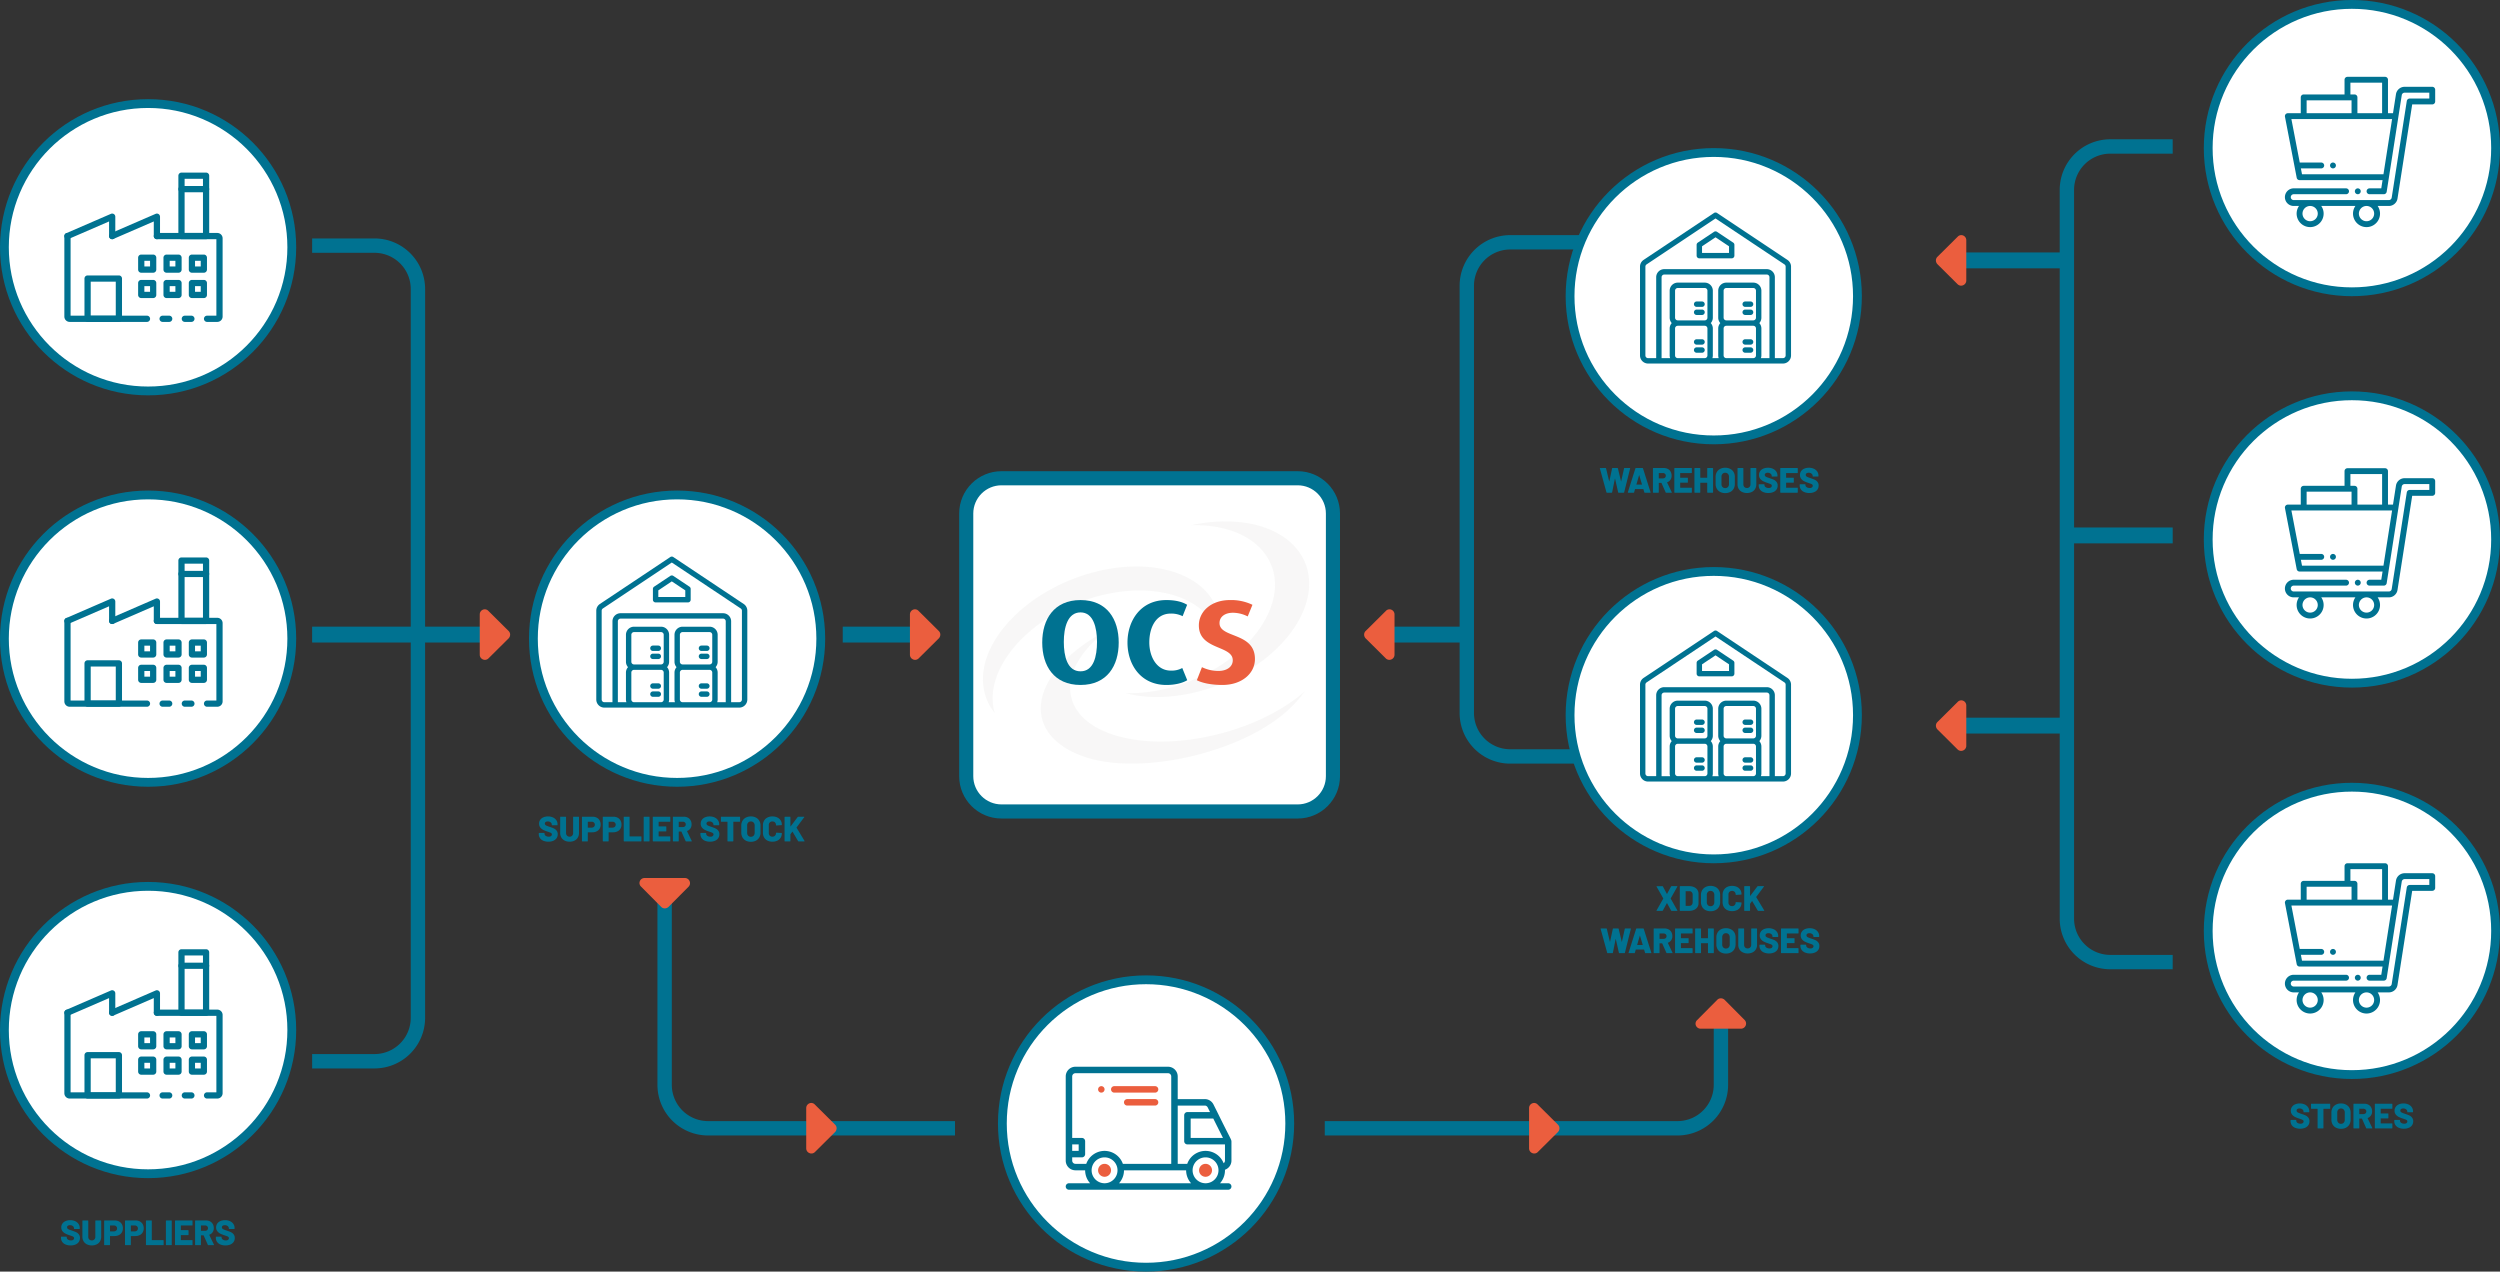 <svg xmlns="http://www.w3.org/2000/svg" width="1418" height="721.242" viewBox="0 0 1418 721.242"><rect x="0" y="0" width="1418" height="721.242" fill="#333333" stroke="none"/><g id="Grupo_1490" data-name="Grupo 1490" transform="translate(3128 3163.242)"><g id="Grupo_1480" data-name="Grupo 1480" transform="translate(-2296.592 -2519.199) rotate(-90)"><path id="Caminho_1182" data-name="Caminho 1182" d="M64.081,148.774H28.686A28.72,28.72,0,0,1,0,120.088V-80H8.151V120.088a20.561,20.561,0,0,0,20.535,20.535h35.4Z" fill="#007291"></path></g><g id="Grupo_1493" data-name="Grupo 1493" transform="translate(-2755.096 -2519.199) rotate(-90)"><path id="Caminho_1182-2" data-name="Caminho 1182" d="M144.081,0H28.686A28.72,28.72,0,0,0,0,28.686V168.773H8.151V28.686A20.561,20.561,0,0,1,28.686,8.151h115.4Z" fill="#007291"></path></g><path id="Caminho_1214" data-name="Caminho 1214" d="M20.005,470.773,20,462.622H55.4a20.561,20.561,0,0,0,20.535-20.534V302h-.009V164l.009.005V28.686A20.561,20.561,0,0,0,55.4,8.151H20L20.005,0H55.4A28.721,28.721,0,0,1,84.086,28.686V168.773h-.02L84.082,302h0V442.087A28.721,28.721,0,0,1,55.4,470.773Z" transform="translate(-2970.957 -3028)" fill="#007291"></path><path id="Caminho_1210" data-name="Caminho 1210" d="M.005,0,0,8.151H35.4A20.561,20.561,0,0,1,55.935,28.686V168.773h-.009v138l.009-.005V442.087A20.561,20.561,0,0,1,35.4,462.622H0l.005,8.151H35.4a28.721,28.721,0,0,0,28.687-28.686V302h-.02l.015-133.228h0V28.686A28.721,28.721,0,0,0,35.4,0Z" transform="translate(-1895.65 -2613.469) rotate(180)" fill="#007291"></path><path id="Caminho_1211" data-name="Caminho 1211" d="M-30,299.773l0-8.151H35.4a20.561,20.561,0,0,0,20.534-20.534V28.686A20.561,20.561,0,0,0,35.4,8.151H-10L-9.995,0H35.4A28.72,28.72,0,0,1,64.086,28.686v242.4A28.72,28.72,0,0,1,35.4,299.773Z" transform="translate(-2236.018 -2730.109) rotate(180)" fill="#007291"></path><g id="Elipse_11" data-name="Elipse 11" transform="translate(-2561.957 -2610)" fill="#fff"><path d="M 84 165.5 C 78.469 165.5 72.942 164.943 67.572 163.844 C 62.341 162.774 57.195 161.176 52.277 159.096 C 47.449 157.054 42.791 154.526 38.434 151.583 C 34.118 148.667 30.059 145.318 26.371 141.629 C 22.682 137.941 19.333 133.882 16.417 129.566 C 13.474 125.209 10.946 120.551 8.904 115.723 C 6.824 110.805 5.226 105.659 4.156 100.428 C 3.057 95.058 2.5 89.531 2.5 84 C 2.5 78.469 3.057 72.942 4.156 67.572 C 5.226 62.341 6.824 57.195 8.904 52.277 C 10.946 47.449 13.474 42.791 16.417 38.434 C 19.333 34.118 22.682 30.059 26.371 26.371 C 30.059 22.682 34.118 19.333 38.434 16.417 C 42.791 13.474 47.449 10.946 52.277 8.904 C 57.195 6.824 62.341 5.226 67.572 4.156 C 72.942 3.057 78.469 2.5 84 2.5 C 89.531 2.5 95.058 3.057 100.428 4.156 C 105.659 5.226 110.805 6.824 115.723 8.904 C 120.551 10.946 125.209 13.474 129.566 16.417 C 133.882 19.333 137.941 22.682 141.629 26.371 C 145.318 30.059 148.667 34.118 151.583 38.434 C 154.526 42.791 157.054 47.449 159.096 52.277 C 161.176 57.195 162.774 62.341 163.844 67.572 C 164.943 72.942 165.5 78.469 165.5 84 C 165.5 89.531 164.943 95.058 163.844 100.428 C 162.774 105.659 161.176 110.805 159.096 115.723 C 157.054 120.551 154.526 125.209 151.583 129.566 C 148.667 133.882 145.318 137.941 141.629 141.629 C 137.941 145.318 133.882 148.667 129.566 151.583 C 125.209 154.526 120.551 157.054 115.723 159.096 C 110.805 161.176 105.659 162.774 100.428 163.844 C 95.058 164.943 89.531 165.5 84 165.5 Z" stroke="none"></path><path d="M 84 5 C 73.333 5 62.987 7.088 53.251 11.206 C 48.571 13.186 44.057 15.636 39.834 18.489 C 35.65 21.316 31.715 24.562 28.139 28.139 C 24.562 31.715 21.316 35.65 18.489 39.834 C 15.636 44.057 13.186 48.571 11.206 53.251 C 7.088 62.987 5 73.333 5 84 C 5 94.667 7.088 105.013 11.206 114.749 C 13.186 119.429 15.636 123.943 18.489 128.166 C 21.316 132.35 24.562 136.285 28.139 139.861 C 31.715 143.438 35.65 146.684 39.834 149.511 C 44.057 152.364 48.571 154.814 53.251 156.794 C 62.987 160.912 73.333 163 84 163 C 94.667 163 105.013 160.912 114.749 156.794 C 119.429 154.814 123.943 152.364 128.166 149.511 C 132.35 146.684 136.285 143.438 139.861 139.861 C 143.438 136.285 146.684 132.35 149.511 128.166 C 152.364 123.943 154.814 119.429 156.794 114.749 C 160.912 105.013 163 94.667 163 84 C 163 73.333 160.912 62.987 156.794 53.251 C 154.814 48.571 152.364 44.057 149.511 39.834 C 146.684 35.65 143.438 31.715 139.861 28.139 C 136.285 24.562 132.35 21.316 128.166 18.489 C 123.943 15.636 119.429 13.186 114.749 11.206 C 105.013 7.088 94.667 5 84 5 M 84 0 C 130.392 0 168 37.608 168 84 C 168 130.392 130.392 168 84 168 C 37.608 168 0 130.392 0 84 C 0 37.608 37.608 0 84 0 Z" stroke="none" fill="#007291"></path></g><g id="Elipse_12" data-name="Elipse 12" transform="translate(-2827.957 -2885)" fill="#fff"><path d="M 84 165.5 C 78.469 165.5 72.942 164.943 67.572 163.844 C 62.341 162.774 57.195 161.176 52.277 159.096 C 47.449 157.054 42.791 154.526 38.434 151.583 C 34.118 148.667 30.059 145.318 26.371 141.629 C 22.682 137.941 19.333 133.882 16.417 129.566 C 13.474 125.209 10.946 120.551 8.904 115.723 C 6.824 110.805 5.226 105.659 4.156 100.428 C 3.057 95.058 2.5 89.531 2.5 84 C 2.5 78.469 3.057 72.942 4.156 67.572 C 5.226 62.341 6.824 57.195 8.904 52.277 C 10.946 47.449 13.474 42.791 16.417 38.434 C 19.333 34.118 22.682 30.059 26.371 26.371 C 30.059 22.682 34.118 19.333 38.434 16.417 C 42.791 13.474 47.449 10.946 52.277 8.904 C 57.195 6.824 62.341 5.226 67.572 4.156 C 72.942 3.057 78.469 2.5 84 2.5 C 89.531 2.5 95.058 3.057 100.428 4.156 C 105.659 5.226 110.805 6.824 115.723 8.904 C 120.551 10.946 125.209 13.474 129.566 16.417 C 133.882 19.333 137.941 22.682 141.629 26.371 C 145.318 30.059 148.667 34.118 151.583 38.434 C 154.526 42.791 157.054 47.449 159.096 52.277 C 161.176 57.195 162.774 62.341 163.844 67.572 C 164.943 72.942 165.5 78.469 165.5 84 C 165.5 89.531 164.943 95.058 163.844 100.428 C 162.774 105.659 161.176 110.805 159.096 115.723 C 157.054 120.551 154.526 125.209 151.583 129.566 C 148.667 133.882 145.318 137.941 141.629 141.629 C 137.941 145.318 133.882 148.667 129.566 151.583 C 125.209 154.526 120.551 157.054 115.723 159.096 C 110.805 161.176 105.659 162.774 100.428 163.844 C 95.058 164.943 89.531 165.5 84 165.5 Z" stroke="none"></path><path d="M 84 5 C 73.333 5 62.987 7.088 53.251 11.206 C 48.571 13.186 44.057 15.636 39.834 18.489 C 35.65 21.316 31.715 24.562 28.139 28.139 C 24.562 31.715 21.316 35.65 18.489 39.834 C 15.636 44.057 13.186 48.571 11.206 53.251 C 7.088 62.987 5 73.333 5 84 C 5 94.667 7.088 105.013 11.206 114.749 C 13.186 119.429 15.636 123.943 18.489 128.166 C 21.316 132.35 24.562 136.285 28.139 139.861 C 31.715 143.438 35.65 146.684 39.834 149.511 C 44.057 152.364 48.571 154.814 53.251 156.794 C 62.987 160.912 73.333 163 84 163 C 94.667 163 105.013 160.912 114.749 156.794 C 119.429 154.814 123.943 152.364 128.166 149.511 C 132.35 146.684 136.285 143.438 139.861 139.861 C 143.438 136.285 146.684 132.35 149.511 128.166 C 152.364 123.943 154.814 119.429 156.794 114.749 C 160.912 105.013 163 94.667 163 84 C 163 73.333 160.912 62.987 156.794 53.251 C 154.814 48.571 152.364 44.057 149.511 39.834 C 146.684 35.65 143.438 31.715 139.861 28.139 C 136.285 24.562 132.35 21.316 128.166 18.489 C 123.943 15.636 119.429 13.186 114.749 11.206 C 105.013 7.088 94.667 5 84 5 M 84 0 C 130.392 0 168 37.608 168 84 C 168 130.392 130.392 168 84 168 C 37.608 168 0 130.392 0 84 C 0 37.608 37.608 0 84 0 Z" stroke="none" fill="#007291"></path></g><g id="Elipse_12-2" data-name="Elipse 12" transform="translate(-3128 -2885)" fill="#fff"><path d="M 84 165.5 C 78.469 165.5 72.942 164.943 67.572 163.844 C 62.341 162.774 57.195 161.176 52.277 159.096 C 47.449 157.054 42.791 154.526 38.434 151.583 C 34.118 148.667 30.059 145.318 26.371 141.629 C 22.682 137.941 19.333 133.882 16.417 129.566 C 13.474 125.209 10.946 120.551 8.904 115.723 C 6.824 110.805 5.226 105.659 4.156 100.428 C 3.057 95.058 2.5 89.531 2.5 84 C 2.5 78.469 3.057 72.942 4.156 67.572 C 5.226 62.341 6.824 57.195 8.904 52.277 C 10.946 47.449 13.474 42.791 16.417 38.434 C 19.333 34.118 22.682 30.059 26.371 26.371 C 30.059 22.682 34.118 19.333 38.434 16.417 C 42.791 13.474 47.449 10.946 52.277 8.904 C 57.195 6.824 62.341 5.226 67.572 4.156 C 72.942 3.057 78.469 2.5 84 2.5 C 89.531 2.5 95.058 3.057 100.428 4.156 C 105.659 5.226 110.805 6.824 115.723 8.904 C 120.551 10.946 125.209 13.474 129.566 16.417 C 133.882 19.333 137.941 22.682 141.629 26.371 C 145.318 30.059 148.667 34.118 151.583 38.434 C 154.526 42.791 157.054 47.449 159.096 52.277 C 161.176 57.195 162.774 62.341 163.844 67.572 C 164.943 72.942 165.5 78.469 165.5 84 C 165.5 89.531 164.943 95.058 163.844 100.428 C 162.774 105.659 161.176 110.805 159.096 115.723 C 157.054 120.551 154.526 125.209 151.583 129.566 C 148.667 133.882 145.318 137.941 141.629 141.629 C 137.941 145.318 133.882 148.667 129.566 151.583 C 125.209 154.526 120.551 157.054 115.723 159.096 C 110.805 161.176 105.659 162.774 100.428 163.844 C 95.058 164.943 89.531 165.5 84 165.5 Z" stroke="none"></path><path d="M 84 5 C 73.333 5 62.987 7.088 53.251 11.206 C 48.571 13.186 44.057 15.636 39.834 18.489 C 35.65 21.316 31.715 24.562 28.139 28.139 C 24.562 31.715 21.316 35.65 18.489 39.834 C 15.636 44.057 13.186 48.571 11.206 53.251 C 7.088 62.987 5 73.333 5 84 C 5 94.667 7.088 105.013 11.206 114.749 C 13.186 119.429 15.636 123.943 18.489 128.166 C 21.316 132.35 24.562 136.285 28.139 139.861 C 31.715 143.438 35.65 146.684 39.834 149.511 C 44.057 152.364 48.571 154.814 53.251 156.794 C 62.987 160.912 73.333 163 84 163 C 94.667 163 105.013 160.912 114.749 156.794 C 119.429 154.814 123.943 152.364 128.166 149.511 C 132.35 146.684 136.285 143.438 139.861 139.861 C 143.438 136.285 146.684 132.35 149.511 128.166 C 152.364 123.943 154.814 119.429 156.794 114.749 C 160.912 105.013 163 94.667 163 84 C 163 73.333 160.912 62.987 156.794 53.251 C 154.814 48.571 152.364 44.057 149.511 39.834 C 146.684 35.65 143.438 31.715 139.861 28.139 C 136.285 24.562 132.35 21.316 128.166 18.489 C 123.943 15.636 119.429 13.186 114.749 11.206 C 105.013 7.088 94.667 5 84 5 M 84 0 C 130.392 0 168 37.608 168 84 C 168 130.392 130.392 168 84 168 C 37.608 168 0 130.392 0 84 C 0 37.608 37.608 0 84 0 Z" stroke="none" fill="#007291"></path></g><g id="Elipse_12-3" data-name="Elipse 12" transform="translate(-1878 -2941.242)" fill="#fff"><path d="M 84 165.5 C 78.469 165.5 72.942 164.943 67.572 163.844 C 62.341 162.774 57.195 161.176 52.277 159.096 C 47.449 157.054 42.791 154.526 38.434 151.583 C 34.118 148.667 30.059 145.318 26.371 141.629 C 22.682 137.941 19.333 133.882 16.417 129.566 C 13.474 125.209 10.946 120.551 8.904 115.723 C 6.824 110.805 5.226 105.659 4.156 100.428 C 3.057 95.058 2.5 89.531 2.5 84 C 2.5 78.469 3.057 72.942 4.156 67.572 C 5.226 62.341 6.824 57.195 8.904 52.277 C 10.946 47.449 13.474 42.791 16.417 38.434 C 19.333 34.118 22.682 30.059 26.371 26.371 C 30.059 22.682 34.118 19.333 38.434 16.417 C 42.791 13.474 47.449 10.946 52.277 8.904 C 57.195 6.824 62.341 5.226 67.572 4.156 C 72.942 3.057 78.469 2.5 84 2.5 C 89.531 2.5 95.058 3.057 100.428 4.156 C 105.659 5.226 110.805 6.824 115.723 8.904 C 120.551 10.946 125.209 13.474 129.566 16.417 C 133.882 19.333 137.941 22.682 141.629 26.371 C 145.318 30.059 148.667 34.118 151.583 38.434 C 154.526 42.791 157.054 47.449 159.096 52.277 C 161.176 57.195 162.774 62.341 163.844 67.572 C 164.943 72.942 165.5 78.469 165.5 84 C 165.5 89.531 164.943 95.058 163.844 100.428 C 162.774 105.659 161.176 110.805 159.096 115.723 C 157.054 120.551 154.526 125.209 151.583 129.566 C 148.667 133.882 145.318 137.941 141.629 141.629 C 137.941 145.318 133.882 148.667 129.566 151.583 C 125.209 154.526 120.551 157.054 115.723 159.096 C 110.805 161.176 105.659 162.774 100.428 163.844 C 95.058 164.943 89.531 165.5 84 165.5 Z" stroke="none"></path><path d="M 84 5 C 73.333 5 62.987 7.088 53.251 11.206 C 48.571 13.186 44.057 15.636 39.834 18.489 C 35.65 21.316 31.715 24.562 28.139 28.139 C 24.562 31.715 21.316 35.65 18.489 39.834 C 15.636 44.057 13.186 48.571 11.206 53.251 C 7.088 62.987 5 73.333 5 84 C 5 94.667 7.088 105.013 11.206 114.749 C 13.186 119.429 15.636 123.943 18.489 128.166 C 21.316 132.35 24.562 136.285 28.139 139.861 C 31.715 143.438 35.65 146.684 39.834 149.511 C 44.057 152.364 48.571 154.814 53.251 156.794 C 62.987 160.912 73.333 163 84 163 C 94.667 163 105.013 160.912 114.749 156.794 C 119.429 154.814 123.943 152.364 128.166 149.511 C 132.35 146.684 136.285 143.438 139.861 139.861 C 143.438 136.285 146.684 132.35 149.511 128.166 C 152.364 123.943 154.814 119.429 156.794 114.749 C 160.912 105.013 163 94.667 163 84 C 163 73.333 160.912 62.987 156.794 53.251 C 154.814 48.571 152.364 44.057 149.511 39.834 C 146.684 35.65 143.438 31.715 139.861 28.139 C 136.285 24.562 132.35 21.316 128.166 18.489 C 123.943 15.636 119.429 13.186 114.749 11.206 C 105.013 7.088 94.667 5 84 5 M 84 0 C 130.392 0 168 37.608 168 84 C 168 130.392 130.392 168 84 168 C 37.608 168 0 130.392 0 84 C 0 37.608 37.608 0 84 0 Z" stroke="none" fill="#007291"></path></g><g id="Elipse_12-4" data-name="Elipse 12" transform="translate(-3128 -3107)" fill="#fff"><path d="M 84 165.5 C 78.469 165.5 72.942 164.943 67.572 163.844 C 62.341 162.774 57.195 161.176 52.277 159.096 C 47.449 157.054 42.791 154.526 38.434 151.583 C 34.118 148.667 30.059 145.318 26.371 141.629 C 22.682 137.941 19.333 133.882 16.417 129.566 C 13.474 125.209 10.946 120.551 8.904 115.723 C 6.824 110.805 5.226 105.659 4.156 100.428 C 3.057 95.058 2.5 89.531 2.5 84 C 2.5 78.469 3.057 72.942 4.156 67.572 C 5.226 62.341 6.824 57.195 8.904 52.277 C 10.946 47.449 13.474 42.791 16.417 38.434 C 19.333 34.118 22.682 30.059 26.371 26.371 C 30.059 22.682 34.118 19.333 38.434 16.417 C 42.791 13.474 47.449 10.946 52.277 8.904 C 57.195 6.824 62.341 5.226 67.572 4.156 C 72.942 3.057 78.469 2.5 84 2.5 C 89.531 2.5 95.058 3.057 100.428 4.156 C 105.659 5.226 110.805 6.824 115.723 8.904 C 120.551 10.946 125.209 13.474 129.566 16.417 C 133.882 19.333 137.941 22.682 141.629 26.371 C 145.318 30.059 148.667 34.118 151.583 38.434 C 154.526 42.791 157.054 47.449 159.096 52.277 C 161.176 57.195 162.774 62.341 163.844 67.572 C 164.943 72.942 165.5 78.469 165.5 84 C 165.5 89.531 164.943 95.058 163.844 100.428 C 162.774 105.659 161.176 110.805 159.096 115.723 C 157.054 120.551 154.526 125.209 151.583 129.566 C 148.667 133.882 145.318 137.941 141.629 141.629 C 137.941 145.318 133.882 148.667 129.566 151.583 C 125.209 154.526 120.551 157.054 115.723 159.096 C 110.805 161.176 105.659 162.774 100.428 163.844 C 95.058 164.943 89.531 165.5 84 165.5 Z" stroke="none"></path><path d="M 84 5 C 73.333 5 62.987 7.088 53.251 11.206 C 48.571 13.186 44.057 15.636 39.834 18.489 C 35.65 21.316 31.715 24.562 28.139 28.139 C 24.562 31.715 21.316 35.65 18.489 39.834 C 15.636 44.057 13.186 48.571 11.206 53.251 C 7.088 62.987 5 73.333 5 84 C 5 94.667 7.088 105.013 11.206 114.749 C 13.186 119.429 15.636 123.943 18.489 128.166 C 21.316 132.35 24.562 136.285 28.139 139.861 C 31.715 143.438 35.65 146.684 39.834 149.511 C 44.057 152.364 48.571 154.814 53.251 156.794 C 62.987 160.912 73.333 163 84 163 C 94.667 163 105.013 160.912 114.749 156.794 C 119.429 154.814 123.943 152.364 128.166 149.511 C 132.35 146.684 136.285 143.438 139.861 139.861 C 143.438 136.285 146.684 132.35 149.511 128.166 C 152.364 123.943 154.814 119.429 156.794 114.749 C 160.912 105.013 163 94.667 163 84 C 163 73.333 160.912 62.987 156.794 53.251 C 154.814 48.571 152.364 44.057 149.511 39.834 C 146.684 35.65 143.438 31.715 139.861 28.139 C 136.285 24.562 132.35 21.316 128.166 18.489 C 123.943 15.636 119.429 13.186 114.749 11.206 C 105.013 7.088 94.667 5 84 5 M 84 0 C 130.392 0 168 37.608 168 84 C 168 130.392 130.392 168 84 168 C 37.608 168 0 130.392 0 84 C 0 37.608 37.608 0 84 0 Z" stroke="none" fill="#007291"></path></g><g id="Elipse_12-5" data-name="Elipse 12" transform="translate(-1878 -3163.242)" fill="#fff"><path d="M 84 165.5 C 78.469 165.5 72.942 164.943 67.572 163.844 C 62.341 162.774 57.195 161.176 52.277 159.096 C 47.449 157.054 42.791 154.526 38.434 151.583 C 34.118 148.667 30.059 145.318 26.371 141.629 C 22.682 137.941 19.333 133.882 16.417 129.566 C 13.474 125.209 10.946 120.551 8.904 115.723 C 6.824 110.805 5.226 105.659 4.156 100.428 C 3.057 95.058 2.5 89.531 2.5 84 C 2.5 78.469 3.057 72.942 4.156 67.572 C 5.226 62.341 6.824 57.195 8.904 52.277 C 10.946 47.449 13.474 42.791 16.417 38.434 C 19.333 34.118 22.682 30.059 26.371 26.371 C 30.059 22.682 34.118 19.333 38.434 16.417 C 42.791 13.474 47.449 10.946 52.277 8.904 C 57.195 6.824 62.341 5.226 67.572 4.156 C 72.942 3.057 78.469 2.5 84 2.5 C 89.531 2.5 95.058 3.057 100.428 4.156 C 105.659 5.226 110.805 6.824 115.723 8.904 C 120.551 10.946 125.209 13.474 129.566 16.417 C 133.882 19.333 137.941 22.682 141.629 26.371 C 145.318 30.059 148.667 34.118 151.583 38.434 C 154.526 42.791 157.054 47.449 159.096 52.277 C 161.176 57.195 162.774 62.341 163.844 67.572 C 164.943 72.942 165.5 78.469 165.5 84 C 165.5 89.531 164.943 95.058 163.844 100.428 C 162.774 105.659 161.176 110.805 159.096 115.723 C 157.054 120.551 154.526 125.209 151.583 129.566 C 148.667 133.882 145.318 137.941 141.629 141.629 C 137.941 145.318 133.882 148.667 129.566 151.583 C 125.209 154.526 120.551 157.054 115.723 159.096 C 110.805 161.176 105.659 162.774 100.428 163.844 C 95.058 164.943 89.531 165.5 84 165.5 Z" stroke="none"></path><path d="M 84 5 C 73.333 5 62.987 7.088 53.251 11.206 C 48.571 13.186 44.057 15.636 39.834 18.489 C 35.65 21.316 31.715 24.562 28.139 28.139 C 24.562 31.715 21.316 35.65 18.489 39.834 C 15.636 44.057 13.186 48.571 11.206 53.251 C 7.088 62.987 5 73.333 5 84 C 5 94.667 7.088 105.013 11.206 114.749 C 13.186 119.429 15.636 123.943 18.489 128.166 C 21.316 132.35 24.562 136.285 28.139 139.861 C 31.715 143.438 35.65 146.684 39.834 149.511 C 44.057 152.364 48.571 154.814 53.251 156.794 C 62.987 160.912 73.333 163 84 163 C 94.667 163 105.013 160.912 114.749 156.794 C 119.429 154.814 123.943 152.364 128.166 149.511 C 132.35 146.684 136.285 143.438 139.861 139.861 C 143.438 136.285 146.684 132.35 149.511 128.166 C 152.364 123.943 154.814 119.429 156.794 114.749 C 160.912 105.013 163 94.667 163 84 C 163 73.333 160.912 62.987 156.794 53.251 C 154.814 48.571 152.364 44.057 149.511 39.834 C 146.684 35.65 143.438 31.715 139.861 28.139 C 136.285 24.562 132.35 21.316 128.166 18.489 C 123.943 15.636 119.429 13.186 114.749 11.206 C 105.013 7.088 94.667 5 84 5 M 84 0 C 130.392 0 168 37.608 168 84 C 168 130.392 130.392 168 84 168 C 37.608 168 0 130.392 0 84 C 0 37.608 37.608 0 84 0 Z" stroke="none" fill="#007291"></path></g><g id="Elipse_12-6" data-name="Elipse 12" transform="translate(-3128 -2663)" fill="#fff"><path d="M 84 165.5 C 78.469 165.5 72.942 164.943 67.572 163.844 C 62.341 162.774 57.195 161.176 52.277 159.096 C 47.449 157.054 42.791 154.526 38.434 151.583 C 34.118 148.667 30.059 145.318 26.371 141.629 C 22.682 137.941 19.333 133.882 16.417 129.566 C 13.474 125.209 10.946 120.551 8.904 115.723 C 6.824 110.805 5.226 105.659 4.156 100.428 C 3.057 95.058 2.5 89.531 2.5 84 C 2.5 78.469 3.057 72.942 4.156 67.572 C 5.226 62.341 6.824 57.195 8.904 52.277 C 10.946 47.449 13.474 42.791 16.417 38.434 C 19.333 34.118 22.682 30.059 26.371 26.371 C 30.059 22.682 34.118 19.333 38.434 16.417 C 42.791 13.474 47.449 10.946 52.277 8.904 C 57.195 6.824 62.341 5.226 67.572 4.156 C 72.942 3.057 78.469 2.5 84 2.5 C 89.531 2.5 95.058 3.057 100.428 4.156 C 105.659 5.226 110.805 6.824 115.723 8.904 C 120.551 10.946 125.209 13.474 129.566 16.417 C 133.882 19.333 137.941 22.682 141.629 26.371 C 145.318 30.059 148.667 34.118 151.583 38.434 C 154.526 42.791 157.054 47.449 159.096 52.277 C 161.176 57.195 162.774 62.341 163.844 67.572 C 164.943 72.942 165.5 78.469 165.5 84 C 165.5 89.531 164.943 95.058 163.844 100.428 C 162.774 105.659 161.176 110.805 159.096 115.723 C 157.054 120.551 154.526 125.209 151.583 129.566 C 148.667 133.882 145.318 137.941 141.629 141.629 C 137.941 145.318 133.882 148.667 129.566 151.583 C 125.209 154.526 120.551 157.054 115.723 159.096 C 110.805 161.176 105.659 162.774 100.428 163.844 C 95.058 164.943 89.531 165.5 84 165.5 Z" stroke="none"></path><path d="M 84 5 C 73.333 5 62.987 7.088 53.251 11.206 C 48.571 13.186 44.057 15.636 39.834 18.489 C 35.65 21.316 31.715 24.562 28.139 28.139 C 24.562 31.715 21.316 35.65 18.489 39.834 C 15.636 44.057 13.186 48.571 11.206 53.251 C 7.088 62.987 5 73.333 5 84 C 5 94.667 7.088 105.013 11.206 114.749 C 13.186 119.429 15.636 123.943 18.489 128.166 C 21.316 132.35 24.562 136.285 28.139 139.861 C 31.715 143.438 35.65 146.684 39.834 149.511 C 44.057 152.364 48.571 154.814 53.251 156.794 C 62.987 160.912 73.333 163 84 163 C 94.667 163 105.013 160.912 114.749 156.794 C 119.429 154.814 123.943 152.364 128.166 149.511 C 132.35 146.684 136.285 143.438 139.861 139.861 C 143.438 136.285 146.684 132.35 149.511 128.166 C 152.364 123.943 154.814 119.429 156.794 114.749 C 160.912 105.013 163 94.667 163 84 C 163 73.333 160.912 62.987 156.794 53.251 C 154.814 48.571 152.364 44.057 149.511 39.834 C 146.684 35.65 143.438 31.715 139.861 28.139 C 136.285 24.562 132.35 21.316 128.166 18.489 C 123.943 15.636 119.429 13.186 114.749 11.206 C 105.013 7.088 94.667 5 84 5 M 84 0 C 130.392 0 168 37.608 168 84 C 168 130.392 130.392 168 84 168 C 37.608 168 0 130.392 0 84 C 0 37.608 37.608 0 84 0 Z" stroke="none" fill="#007291"></path></g><g id="Elipse_12-7" data-name="Elipse 12" transform="translate(-1878 -2719.242)" fill="#fff"><path d="M 84 165.5 C 78.469 165.5 72.942 164.943 67.572 163.844 C 62.341 162.774 57.195 161.176 52.277 159.096 C 47.449 157.054 42.791 154.526 38.434 151.583 C 34.118 148.667 30.059 145.318 26.371 141.629 C 22.682 137.941 19.333 133.882 16.417 129.566 C 13.474 125.209 10.946 120.551 8.904 115.723 C 6.824 110.805 5.226 105.659 4.156 100.428 C 3.057 95.058 2.5 89.531 2.5 84 C 2.5 78.469 3.057 72.942 4.156 67.572 C 5.226 62.341 6.824 57.195 8.904 52.277 C 10.946 47.449 13.474 42.791 16.417 38.434 C 19.333 34.118 22.682 30.059 26.371 26.371 C 30.059 22.682 34.118 19.333 38.434 16.417 C 42.791 13.474 47.449 10.946 52.277 8.904 C 57.195 6.824 62.341 5.226 67.572 4.156 C 72.942 3.057 78.469 2.5 84 2.5 C 89.531 2.5 95.058 3.057 100.428 4.156 C 105.659 5.226 110.805 6.824 115.723 8.904 C 120.551 10.946 125.209 13.474 129.566 16.417 C 133.882 19.333 137.941 22.682 141.629 26.371 C 145.318 30.059 148.667 34.118 151.583 38.434 C 154.526 42.791 157.054 47.449 159.096 52.277 C 161.176 57.195 162.774 62.341 163.844 67.572 C 164.943 72.942 165.5 78.469 165.5 84 C 165.5 89.531 164.943 95.058 163.844 100.428 C 162.774 105.659 161.176 110.805 159.096 115.723 C 157.054 120.551 154.526 125.209 151.583 129.566 C 148.667 133.882 145.318 137.941 141.629 141.629 C 137.941 145.318 133.882 148.667 129.566 151.583 C 125.209 154.526 120.551 157.054 115.723 159.096 C 110.805 161.176 105.659 162.774 100.428 163.844 C 95.058 164.943 89.531 165.5 84 165.5 Z" stroke="none"></path><path d="M 84 5 C 73.333 5 62.987 7.088 53.251 11.206 C 48.571 13.186 44.057 15.636 39.834 18.489 C 35.65 21.316 31.715 24.562 28.139 28.139 C 24.562 31.715 21.316 35.65 18.489 39.834 C 15.636 44.057 13.186 48.571 11.206 53.251 C 7.088 62.987 5 73.333 5 84 C 5 94.667 7.088 105.013 11.206 114.749 C 13.186 119.429 15.636 123.943 18.489 128.166 C 21.316 132.35 24.562 136.285 28.139 139.861 C 31.715 143.438 35.65 146.684 39.834 149.511 C 44.057 152.364 48.571 154.814 53.251 156.794 C 62.987 160.912 73.333 163 84 163 C 94.667 163 105.013 160.912 114.749 156.794 C 119.429 154.814 123.943 152.364 128.166 149.511 C 132.35 146.684 136.285 143.438 139.861 139.861 C 143.438 136.285 146.684 132.35 149.511 128.166 C 152.364 123.943 154.814 119.429 156.794 114.749 C 160.912 105.013 163 94.667 163 84 C 163 73.333 160.912 62.987 156.794 53.251 C 154.814 48.571 152.364 44.057 149.511 39.834 C 146.684 35.65 143.438 31.715 139.861 28.139 C 136.285 24.562 132.35 21.316 128.166 18.489 C 123.943 15.636 119.429 13.186 114.749 11.206 C 105.013 7.088 94.667 5 84 5 M 84 0 C 130.392 0 168 37.608 168 84 C 168 130.392 130.392 168 84 168 C 37.608 168 0 130.392 0 84 C 0 37.608 37.608 0 84 0 Z" stroke="none" fill="#007291"></path></g><g id="Elipse_15" data-name="Elipse 15" transform="translate(-2239.957 -3079.242)" fill="#fff"><path d="M 84 165.5 C 78.469 165.5 72.942 164.943 67.572 163.844 C 62.341 162.774 57.195 161.176 52.277 159.096 C 47.449 157.054 42.791 154.526 38.434 151.583 C 34.118 148.667 30.059 145.318 26.371 141.629 C 22.682 137.941 19.333 133.882 16.417 129.566 C 13.474 125.209 10.946 120.551 8.904 115.723 C 6.824 110.805 5.226 105.659 4.156 100.428 C 3.057 95.058 2.5 89.531 2.5 84 C 2.5 78.469 3.057 72.942 4.156 67.572 C 5.226 62.341 6.824 57.195 8.904 52.277 C 10.946 47.449 13.474 42.791 16.417 38.434 C 19.333 34.118 22.682 30.059 26.371 26.371 C 30.059 22.682 34.118 19.333 38.434 16.417 C 42.791 13.474 47.449 10.946 52.277 8.904 C 57.195 6.824 62.341 5.226 67.572 4.156 C 72.942 3.057 78.469 2.5 84 2.5 C 89.531 2.5 95.058 3.057 100.428 4.156 C 105.659 5.226 110.805 6.824 115.723 8.904 C 120.551 10.946 125.209 13.474 129.566 16.417 C 133.882 19.333 137.941 22.682 141.629 26.371 C 145.318 30.059 148.667 34.118 151.583 38.434 C 154.526 42.791 157.054 47.449 159.096 52.277 C 161.176 57.195 162.774 62.341 163.844 67.572 C 164.943 72.942 165.5 78.469 165.5 84 C 165.5 89.531 164.943 95.058 163.844 100.428 C 162.774 105.659 161.176 110.805 159.096 115.723 C 157.054 120.551 154.526 125.209 151.583 129.566 C 148.667 133.882 145.318 137.941 141.629 141.629 C 137.941 145.318 133.882 148.667 129.566 151.583 C 125.209 154.526 120.551 157.054 115.723 159.096 C 110.805 161.176 105.659 162.774 100.428 163.844 C 95.058 164.943 89.531 165.5 84 165.5 Z" stroke="none"></path><path d="M 84 5 C 73.333 5 62.987 7.088 53.251 11.206 C 48.571 13.186 44.057 15.636 39.834 18.489 C 35.65 21.316 31.715 24.562 28.139 28.139 C 24.562 31.715 21.316 35.65 18.489 39.834 C 15.636 44.057 13.186 48.571 11.206 53.251 C 7.088 62.987 5 73.333 5 84 C 5 94.667 7.088 105.013 11.206 114.749 C 13.186 119.429 15.636 123.943 18.489 128.166 C 21.316 132.35 24.562 136.285 28.139 139.861 C 31.715 143.438 35.65 146.684 39.834 149.511 C 44.057 152.364 48.571 154.814 53.251 156.794 C 62.987 160.912 73.333 163 84 163 C 94.667 163 105.013 160.912 114.749 156.794 C 119.429 154.814 123.943 152.364 128.166 149.511 C 132.35 146.684 136.285 143.438 139.861 139.861 C 143.438 136.285 146.684 132.35 149.511 128.166 C 152.364 123.943 154.814 119.429 156.794 114.749 C 160.912 105.013 163 94.667 163 84 C 163 73.333 160.912 62.987 156.794 53.251 C 154.814 48.571 152.364 44.057 149.511 39.834 C 146.684 35.65 143.438 31.715 139.861 28.139 C 136.285 24.562 132.35 21.316 128.166 18.489 C 123.943 15.636 119.429 13.186 114.749 11.206 C 105.013 7.088 94.667 5 84 5 M 84 0 C 130.392 0 168 37.608 168 84 C 168 130.392 130.392 168 84 168 C 37.608 168 0 130.392 0 84 C 0 37.608 37.608 0 84 0 Z" stroke="none" fill="#007291"></path></g><g id="Elipse_15-2" data-name="Elipse 15" transform="translate(-2239.957 -2841.609)" fill="#fff"><path d="M 84 165.5 C 78.469 165.5 72.942 164.943 67.572 163.844 C 62.341 162.774 57.195 161.176 52.277 159.096 C 47.449 157.054 42.791 154.526 38.434 151.583 C 34.118 148.667 30.059 145.318 26.371 141.629 C 22.682 137.941 19.333 133.882 16.417 129.566 C 13.474 125.209 10.946 120.551 8.904 115.723 C 6.824 110.805 5.226 105.659 4.156 100.428 C 3.057 95.058 2.5 89.531 2.5 84 C 2.5 78.469 3.057 72.942 4.156 67.572 C 5.226 62.341 6.824 57.195 8.904 52.277 C 10.946 47.449 13.474 42.791 16.417 38.434 C 19.333 34.118 22.682 30.059 26.371 26.371 C 30.059 22.682 34.118 19.333 38.434 16.417 C 42.791 13.474 47.449 10.946 52.277 8.904 C 57.195 6.824 62.341 5.226 67.572 4.156 C 72.942 3.057 78.469 2.5 84 2.5 C 89.531 2.5 95.058 3.057 100.428 4.156 C 105.659 5.226 110.805 6.824 115.723 8.904 C 120.551 10.946 125.209 13.474 129.566 16.417 C 133.882 19.333 137.941 22.682 141.629 26.371 C 145.318 30.059 148.667 34.118 151.583 38.434 C 154.526 42.791 157.054 47.449 159.096 52.277 C 161.176 57.195 162.774 62.341 163.844 67.572 C 164.943 72.942 165.5 78.469 165.5 84 C 165.5 89.531 164.943 95.058 163.844 100.428 C 162.774 105.659 161.176 110.805 159.096 115.723 C 157.054 120.551 154.526 125.209 151.583 129.566 C 148.667 133.882 145.318 137.941 141.629 141.629 C 137.941 145.318 133.882 148.667 129.566 151.583 C 125.209 154.526 120.551 157.054 115.723 159.096 C 110.805 161.176 105.659 162.774 100.428 163.844 C 95.058 164.943 89.531 165.5 84 165.5 Z" stroke="none"></path><path d="M 84 5 C 73.333 5 62.987 7.088 53.251 11.206 C 48.571 13.186 44.057 15.636 39.834 18.489 C 35.65 21.316 31.715 24.562 28.139 28.139 C 24.562 31.715 21.316 35.65 18.489 39.834 C 15.636 44.057 13.186 48.571 11.206 53.251 C 7.088 62.987 5 73.333 5 84 C 5 94.667 7.088 105.013 11.206 114.749 C 13.186 119.429 15.636 123.943 18.489 128.166 C 21.316 132.35 24.562 136.285 28.139 139.861 C 31.715 143.438 35.65 146.684 39.834 149.511 C 44.057 152.364 48.571 154.814 53.251 156.794 C 62.987 160.912 73.333 163 84 163 C 94.667 163 105.013 160.912 114.749 156.794 C 119.429 154.814 123.943 152.364 128.166 149.511 C 132.35 146.684 136.285 143.438 139.861 139.861 C 143.438 136.285 146.684 132.35 149.511 128.166 C 152.364 123.943 154.814 119.429 156.794 114.749 C 160.912 105.013 163 94.667 163 84 C 163 73.333 160.912 62.987 156.794 53.251 C 154.814 48.571 152.364 44.057 149.511 39.834 C 146.684 35.65 143.438 31.715 139.861 28.139 C 136.285 24.562 132.35 21.316 128.166 18.489 C 123.943 15.636 119.429 13.186 114.749 11.206 C 105.013 7.088 94.667 5 84 5 M 84 0 C 130.392 0 168 37.608 168 84 C 168 130.392 130.392 168 84 168 C 37.608 168 0 130.392 0 84 C 0 37.608 37.608 0 84 0 Z" stroke="none" fill="#007291"></path></g><g id="Grupo_1476" data-name="Grupo 1476" transform="translate(-2533.795 -2852.453)"><path id="Caminho_1171" data-name="Caminho 1171" d="M95.548,14.18H34.732A15.255,15.255,0,0,0,19.52,29.392v55.3a15.212,15.212,0,0,0,6.793,12.679,205.905,205.905,0,0,1,24.069-6.954,214.484,214.484,0,0,1,46.352-5.051c4.626,0,9.3.176,13.967.468V29.392A15.255,15.255,0,0,0,95.548,14.18Zm-59.5,50.085.146.512a9.575,9.575,0,0,1-1.9-3.909c-1.83-7.891,6.266-17.393,18.14-21.2s22.839-.5,24.655,7.408a10.629,10.629,0,0,1,0,4.509A1.028,1.028,0,0,0,77,51.074c-1.742-7.569-12.3-10.732-23.6-7.086S34.307,56.711,36.049,64.265Zm52.516.893c-8.579,7.057-25.577,10.863-35.445,7.833C42.681,69.8,41.642,61.1,50.778,53.578a34.244,34.244,0,0,1,5.7-3.733l-.6.483c-8.784,7.2-7.745,15.519,2.225,18.564S83.28,68.6,92.02,61.4l.571-.483a21.77,21.77,0,0,1-4.026,4.246ZM92.488,45.92C89.047,54.7,77.057,61.907,65.71,61.907a22.546,22.546,0,0,1-5.768-.7h.732c10.863,0,22.327-6.852,25.621-15.3s-2.826-15.3-13.689-15.3h-.732a29.428,29.428,0,0,1,6.31-.7c11.346-.029,17.759,7.13,14.3,15.958Z" transform="translate(-11.687 -14.18)" fill="#007291"></path><path id="Caminho_1172" data-name="Caminho 1172" d="M99.232,67.7a207.251,207.251,0,0,0-44.8,4.831A203.71,203.71,0,0,0,14.785,85.708l-.615.278v.673l.644,11.171.088,1.464,1.288-.6A302.535,302.535,0,0,1,71.283,79.661a295.24,295.24,0,0,1,57.347-8.052l.088-1.933A213.6,213.6,0,0,0,99.232,67.7Z" transform="translate(-14.17 10.656)" fill="#eb5e3e"></path></g><g id="Ret&#xE2;ngulo_60" data-name="Ret&#xE2;ngulo 60" transform="translate(-2583.955 -2895.978)" fill="#fff"><path d="M 192 193 L 24 193 C 18.658 193 13.635 190.92 9.858 187.142 C 6.08 183.365 4 178.342 4 173 L 4 24 C 4 18.658 6.08 13.635 9.858 9.858 C 13.635 6.08 18.658 4 24 4 L 192 4 C 197.342 4 202.365 6.08 206.142 9.858 C 209.92 13.635 212 18.658 212 24 L 212 173 C 212 178.342 209.92 183.365 206.142 187.142 C 202.365 190.92 197.342 193 192 193 Z" stroke="none"></path><path d="M 24 8 C 15.178 8 8 15.178 8 24 L 8 173 C 8 181.822 15.178 189 24 189 L 192 189 C 200.822 189 208 181.822 208 173 L 208 24 C 208 15.178 200.822 8 192 8 L 24 8 M 24 0 L 192 0 C 205.255 0 216 10.745 216 24 L 216 173 C 216 186.255 205.255 197 192 197 L 24 197 C 10.745 197 0 186.255 0 173 L 0 24 C 0 10.745 10.745 0 24 0 Z" stroke="none" fill="#007291"></path></g><path id="Ret&#xE2;ngulo_72" data-name="Ret&#xE2;ngulo 72" d="M0,0H9V46.732H0Z" transform="translate(-2603.268 -2807.808) rotate(90)" fill="#007291"></path><path id="Ret&#xE2;ngulo_72-2" data-name="Ret&#xE2;ngulo 72" d="M0,0H9V103.687H0Z" transform="translate(-2847.271 -2807.808) rotate(90)" fill="#007291"></path><path id="Ret&#xE2;ngulo_72-3" data-name="Ret&#xE2;ngulo 72" d="M0,0H9V59.349H0Z" transform="translate(-1895.651 -2864.05) rotate(90)" fill="#007291"></path><path id="Ret&#xE2;ngulo_72-4" data-name="Ret&#xE2;ngulo 72" d="M0,0H9V58.333H0Z" transform="translate(-1956.667 -3020.05) rotate(90)" fill="#007291"></path><path id="Ret&#xE2;ngulo_72-5" data-name="Ret&#xE2;ngulo 72" d="M0,0H9V58.333H0Z" transform="translate(-1956.667 -2756.176) rotate(90)" fill="#007291"></path><path id="Ret&#xE2;ngulo_73" data-name="Ret&#xE2;ngulo 73" d="M0,0H9V46.795H0Z" transform="translate(-2296.473 -2807.808) rotate(90)" fill="#007291"></path><path id="caret-down" d="M27.913,196.9,16.5,208.392a3.164,3.164,0,0,1-2.11.844,2.862,2.862,0,0,1-2.032-.842L.952,196.9a2.758,2.758,0,0,1-.7-3.126A2.885,2.885,0,0,1,2.9,192H25.8a2.874,2.874,0,0,1,2.655,1.773,2.836,2.836,0,0,1-.542,3.127Z" transform="translate(-2765.324 -2857.236)" fill="#eb5e3e"></path><path id="caret-down-2" data-name="caret-down" d="M27.913,196.9,16.5,208.392a3.164,3.164,0,0,1-2.11.844,2.862,2.862,0,0,1-2.032-.842L.952,196.9a2.758,2.758,0,0,1-.7-3.126A2.885,2.885,0,0,1,2.9,192H25.8a2.874,2.874,0,0,1,2.655,1.773,2.836,2.836,0,0,1-.542,3.127Z" transform="translate(-2145.031 -2817.675) rotate(90)" fill="#eb5e3e"></path><path id="caret-down-3" data-name="caret-down" d="M27.912,204.335,16.5,192.844A3.164,3.164,0,0,0,14.39,192a2.862,2.862,0,0,0-2.031.842L.952,204.332a2.758,2.758,0,0,0-.7,3.126A2.885,2.885,0,0,0,2.9,209.236H25.8a2.874,2.874,0,0,0,2.655-1.773,2.836,2.836,0,0,0-.543-3.128Z" transform="translate(-2166.322 -2789)" fill="#eb5e3e"></path><path id="caret-down-4" data-name="caret-down" d="M27.912,204.335,16.5,192.844A3.164,3.164,0,0,0,14.39,192a2.862,2.862,0,0,0-2.031.842L.952,204.332a2.758,2.758,0,0,0-.7,3.126A2.885,2.885,0,0,0,2.9,209.236H25.8a2.874,2.874,0,0,0,2.655-1.773,2.836,2.836,0,0,0-.543-3.128Z" transform="translate(-2402.648 -2817.675) rotate(90)" fill="#eb5e3e"></path><path id="caret-down-5" data-name="caret-down" d="M27.912,204.335,16.5,192.844A3.164,3.164,0,0,0,14.39,192a2.862,2.862,0,0,0-2.031.842L.952,204.332a2.758,2.758,0,0,0-.7,3.126A2.885,2.885,0,0,0,2.9,209.236H25.8a2.874,2.874,0,0,0,2.655-1.773,2.836,2.836,0,0,0-.543-3.128Z" transform="translate(-2646.65 -2817.675) rotate(90)" fill="#eb5e3e"></path><path id="caret-down-6" data-name="caret-down" d="M27.877,4.9,16.465,16.392a3.164,3.164,0,0,1-2.11.844,2.862,2.862,0,0,1-2.031-.842L.917,4.9a2.758,2.758,0,0,1-.7-3.126A2.885,2.885,0,0,1,2.865,0h22.9A2.874,2.874,0,0,1,28.42,1.773,2.836,2.836,0,0,1,27.877,4.9Z" transform="translate(-2012.721 -3029.882) rotate(90)" fill="#eb5e3e"></path><path id="caret-down-7" data-name="caret-down" d="M27.877,4.9,16.465,16.392a3.164,3.164,0,0,1-2.11.844,2.862,2.862,0,0,1-2.031-.842L.917,4.9a2.758,2.758,0,0,1-.7-3.126A2.885,2.885,0,0,1,2.865,0h22.9A2.874,2.874,0,0,1,28.42,1.773,2.836,2.836,0,0,1,27.877,4.9Z" transform="translate(-2012.721 -2766.008) rotate(90)" fill="#eb5e3e"></path><path id="caret-down-8" data-name="caret-down" d="M27.912,204.335,16.5,192.844A3.164,3.164,0,0,0,14.39,192a2.862,2.862,0,0,0-2.031.842L.952,204.332a2.758,2.758,0,0,0-.7,3.126A2.885,2.885,0,0,0,2.9,209.236H25.8a2.874,2.874,0,0,0,2.655-1.773,2.836,2.836,0,0,0-.543-3.128Z" transform="translate(-2461.473 -2537.675) rotate(90)" fill="#eb5e3e"></path><path id="caret-down-9" data-name="caret-down" d="M27.912,204.335,16.5,192.844A3.164,3.164,0,0,0,14.39,192a2.862,2.862,0,0,0-2.031.842L.952,204.332a2.758,2.758,0,0,0-.7,3.126A2.885,2.885,0,0,0,2.9,209.236H25.8a2.874,2.874,0,0,0,2.655-1.773,2.836,2.836,0,0,0-.543-3.128Z" transform="translate(-2051.473 -2537.675) rotate(90)" fill="#eb5e3e"></path><g id="warehouse" transform="translate(-2789.789 -2847.547)"><g id="Grupo_1494" data-name="Grupo 1494"><path id="Caminho_1209" data-name="Caminho 1209" d="M85.667,228.7a4.589,4.589,0,0,0-2.043-3.818L43.682,198.255a1.531,1.531,0,0,0-1.7,0L2.041,224.882A4.589,4.589,0,0,0,0,228.7v50.375a4.589,4.589,0,0,0,4.589,4.589H81.077a4.589,4.589,0,0,0,4.589-4.589Zm-9.179,51.9h4.589a1.53,1.53,0,0,0,1.53-1.53V228.7a1.532,1.532,0,0,0-.681-1.273L42.833,201.369,3.74,227.43a1.532,1.532,0,0,0-.68,1.27v50.375a1.53,1.53,0,0,0,1.53,1.53H9.179V234.714a4.589,4.589,0,0,1,4.589-4.589H71.9a4.589,4.589,0,0,1,4.589,4.589Zm-7.91,0h4.851V234.714a1.53,1.53,0,0,0-1.53-1.53H13.768a1.53,1.53,0,0,0-1.53,1.53v45.893h4.851a4.564,4.564,0,0,1-.262-1.53v-15.3A4.574,4.574,0,0,1,18,260.72a4.574,4.574,0,0,1-1.169-3.06v-15.3a4.589,4.589,0,0,1,4.589-4.589h15.3a4.589,4.589,0,0,1,4.589,4.589v15.3a4.574,4.574,0,0,1-1.169,3.06,4.574,4.574,0,0,1,1.169,3.06v15.3a4.564,4.564,0,0,1-.262,1.53H44.63a4.564,4.564,0,0,1-.262-1.53v-15.3a4.574,4.574,0,0,1,1.169-3.06,4.574,4.574,0,0,1-1.169-3.06v-15.3a4.589,4.589,0,0,1,4.589-4.589h15.3a4.589,4.589,0,0,1,4.589,4.589v15.3a4.574,4.574,0,0,1-1.169,3.06,4.574,4.574,0,0,1,1.169,3.06v15.3a4.564,4.564,0,0,1-.268,1.527Zm-31.863,0a1.53,1.53,0,0,0,1.53-1.53v-15.3a1.53,1.53,0,0,0-1.53-1.53h-15.3a1.53,1.53,0,0,0-1.53,1.53v15.3a1.53,1.53,0,0,0,1.53,1.53Zm27.536,0a1.53,1.53,0,0,0,1.53-1.53v-15.3a1.53,1.53,0,0,0-1.53-1.53h-15.3a1.53,1.53,0,0,0-1.53,1.53v15.3a1.53,1.53,0,0,0,1.53,1.53Zm-4.589-3.06h3.06a1.53,1.53,0,1,0,0-3.06h-3.06a1.53,1.53,0,0,0,0,3.06Zm-27.536,0h3.06a1.53,1.53,0,1,0,0-3.06h-3.06a1.53,1.53,0,1,0,0,3.06Zm27.536-4.589h3.06a1.53,1.53,0,1,0,0-3.06h-3.06a1.53,1.53,0,0,0,0,3.06Zm-27.536,0h3.06a1.53,1.53,0,1,0,0-3.06h-3.06a1.53,1.53,0,1,0,0,3.06Zm33.655-30.6a1.53,1.53,0,0,0-1.53-1.53h-15.3a1.53,1.53,0,0,0-1.53,1.53v15.3a1.53,1.53,0,0,0,1.53,1.53h15.3a1.53,1.53,0,0,0,1.53-1.53Zm-27.536,0a1.53,1.53,0,0,0-1.53-1.53h-15.3a1.53,1.53,0,0,0-1.53,1.53v15.3a1.53,1.53,0,0,0,1.53,1.53h15.3a1.53,1.53,0,0,0,1.53-1.53Zm21.417,13.768h3.06a1.53,1.53,0,0,0,0-3.06h-3.06a1.53,1.53,0,0,0,0,3.06Zm-27.536,0h3.06a1.53,1.53,0,0,0,0-3.06h-3.06a1.53,1.53,0,1,0,0,3.06Zm0-4.589h3.06a1.53,1.53,0,1,0,0-3.06h-3.06a1.53,1.53,0,0,0,0,3.06Zm27.536,0h3.06a1.53,1.53,0,1,0,0-3.06h-3.06a1.53,1.53,0,0,0,0,3.06Zm-6.119-35.185a1.53,1.53,0,0,0-.681-1.273l-9.179-6.119a1.531,1.531,0,0,0-1.7,0L32.8,215.072a1.53,1.53,0,0,0-.681,1.273v6.119a1.53,1.53,0,0,0,1.53,1.53H52.012a1.53,1.53,0,0,0,1.53-1.53Zm-18.357.818v3.771h15.3v-3.771l-7.649-5.1Z" transform="translate(0 -198)" fill="#007291" fill-rule="evenodd"></path></g></g><g id="warehouse-2" data-name="warehouse" transform="translate(-2197.79 -2805.606)"><g id="Grupo_1494-2" data-name="Grupo 1494"><path id="Caminho_1209-2" data-name="Caminho 1209" d="M85.667,228.7a4.589,4.589,0,0,0-2.043-3.818L43.682,198.255a1.531,1.531,0,0,0-1.7,0L2.041,224.882A4.589,4.589,0,0,0,0,228.7v50.375a4.589,4.589,0,0,0,4.589,4.589H81.077a4.589,4.589,0,0,0,4.589-4.589Zm-9.179,51.9h4.589a1.53,1.53,0,0,0,1.53-1.53V228.7a1.532,1.532,0,0,0-.681-1.273L42.833,201.369,3.74,227.43a1.532,1.532,0,0,0-.68,1.27v50.375a1.53,1.53,0,0,0,1.53,1.53H9.179V234.714a4.589,4.589,0,0,1,4.589-4.589H71.9a4.589,4.589,0,0,1,4.589,4.589Zm-7.91,0h4.851V234.714a1.53,1.53,0,0,0-1.53-1.53H13.768a1.53,1.53,0,0,0-1.53,1.53v45.893h4.851a4.564,4.564,0,0,1-.262-1.53v-15.3A4.574,4.574,0,0,1,18,260.72a4.574,4.574,0,0,1-1.169-3.06v-15.3a4.589,4.589,0,0,1,4.589-4.589h15.3a4.589,4.589,0,0,1,4.589,4.589v15.3a4.574,4.574,0,0,1-1.169,3.06,4.574,4.574,0,0,1,1.169,3.06v15.3a4.564,4.564,0,0,1-.262,1.53H44.63a4.564,4.564,0,0,1-.262-1.53v-15.3a4.574,4.574,0,0,1,1.169-3.06,4.574,4.574,0,0,1-1.169-3.06v-15.3a4.589,4.589,0,0,1,4.589-4.589h15.3a4.589,4.589,0,0,1,4.589,4.589v15.3a4.574,4.574,0,0,1-1.169,3.06,4.574,4.574,0,0,1,1.169,3.06v15.3a4.564,4.564,0,0,1-.268,1.527Zm-31.863,0a1.53,1.53,0,0,0,1.53-1.53v-15.3a1.53,1.53,0,0,0-1.53-1.53h-15.3a1.53,1.53,0,0,0-1.53,1.53v15.3a1.53,1.53,0,0,0,1.53,1.53Zm27.536,0a1.53,1.53,0,0,0,1.53-1.53v-15.3a1.53,1.53,0,0,0-1.53-1.53h-15.3a1.53,1.53,0,0,0-1.53,1.53v15.3a1.53,1.53,0,0,0,1.53,1.53Zm-4.589-3.06h3.06a1.53,1.53,0,1,0,0-3.06h-3.06a1.53,1.53,0,0,0,0,3.06Zm-27.536,0h3.06a1.53,1.53,0,1,0,0-3.06h-3.06a1.53,1.53,0,1,0,0,3.06Zm27.536-4.589h3.06a1.53,1.53,0,1,0,0-3.06h-3.06a1.53,1.53,0,0,0,0,3.06Zm-27.536,0h3.06a1.53,1.53,0,1,0,0-3.06h-3.06a1.53,1.53,0,1,0,0,3.06Zm33.655-30.6a1.53,1.53,0,0,0-1.53-1.53h-15.3a1.53,1.53,0,0,0-1.53,1.53v15.3a1.53,1.53,0,0,0,1.53,1.53h15.3a1.53,1.53,0,0,0,1.53-1.53Zm-27.536,0a1.53,1.53,0,0,0-1.53-1.53h-15.3a1.53,1.53,0,0,0-1.53,1.53v15.3a1.53,1.53,0,0,0,1.53,1.53h15.3a1.53,1.53,0,0,0,1.53-1.53Zm21.417,13.768h3.06a1.53,1.53,0,0,0,0-3.06h-3.06a1.53,1.53,0,0,0,0,3.06Zm-27.536,0h3.06a1.53,1.53,0,0,0,0-3.06h-3.06a1.53,1.53,0,1,0,0,3.06Zm0-4.589h3.06a1.53,1.53,0,1,0,0-3.06h-3.06a1.53,1.53,0,0,0,0,3.06Zm27.536,0h3.06a1.53,1.53,0,1,0,0-3.06h-3.06a1.53,1.53,0,0,0,0,3.06Zm-6.119-35.185a1.53,1.53,0,0,0-.681-1.273l-9.179-6.119a1.531,1.531,0,0,0-1.7,0L32.8,215.072a1.53,1.53,0,0,0-.681,1.273v6.119a1.53,1.53,0,0,0,1.53,1.53H52.012a1.53,1.53,0,0,0,1.53-1.53Zm-18.357.818v3.771h15.3v-3.771l-7.649-5.1Z" transform="translate(0 -198)" fill="#007291" fill-rule="evenodd"></path></g></g><g id="warehouse-3" data-name="warehouse" transform="translate(-2197.79 -3042.707)"><g id="Grupo_1494-3" data-name="Grupo 1494"><path id="Caminho_1209-3" data-name="Caminho 1209" d="M85.667,228.7a4.589,4.589,0,0,0-2.043-3.818L43.682,198.255a1.531,1.531,0,0,0-1.7,0L2.041,224.882A4.589,4.589,0,0,0,0,228.7v50.375a4.589,4.589,0,0,0,4.589,4.589H81.077a4.589,4.589,0,0,0,4.589-4.589Zm-9.179,51.9h4.589a1.53,1.53,0,0,0,1.53-1.53V228.7a1.532,1.532,0,0,0-.681-1.273L42.833,201.369,3.74,227.43a1.532,1.532,0,0,0-.68,1.27v50.375a1.53,1.53,0,0,0,1.53,1.53H9.179V234.714a4.589,4.589,0,0,1,4.589-4.589H71.9a4.589,4.589,0,0,1,4.589,4.589Zm-7.91,0h4.851V234.714a1.53,1.53,0,0,0-1.53-1.53H13.768a1.53,1.53,0,0,0-1.53,1.53v45.893h4.851a4.564,4.564,0,0,1-.262-1.53v-15.3A4.574,4.574,0,0,1,18,260.72a4.574,4.574,0,0,1-1.169-3.06v-15.3a4.589,4.589,0,0,1,4.589-4.589h15.3a4.589,4.589,0,0,1,4.589,4.589v15.3a4.574,4.574,0,0,1-1.169,3.06,4.574,4.574,0,0,1,1.169,3.06v15.3a4.564,4.564,0,0,1-.262,1.53H44.63a4.564,4.564,0,0,1-.262-1.53v-15.3a4.574,4.574,0,0,1,1.169-3.06,4.574,4.574,0,0,1-1.169-3.06v-15.3a4.589,4.589,0,0,1,4.589-4.589h15.3a4.589,4.589,0,0,1,4.589,4.589v15.3a4.574,4.574,0,0,1-1.169,3.06,4.574,4.574,0,0,1,1.169,3.06v15.3a4.564,4.564,0,0,1-.268,1.527Zm-31.863,0a1.53,1.53,0,0,0,1.53-1.53v-15.3a1.53,1.53,0,0,0-1.53-1.53h-15.3a1.53,1.53,0,0,0-1.53,1.53v15.3a1.53,1.53,0,0,0,1.53,1.53Zm27.536,0a1.53,1.53,0,0,0,1.53-1.53v-15.3a1.53,1.53,0,0,0-1.53-1.53h-15.3a1.53,1.53,0,0,0-1.53,1.53v15.3a1.53,1.53,0,0,0,1.53,1.53Zm-4.589-3.06h3.06a1.53,1.53,0,1,0,0-3.06h-3.06a1.53,1.53,0,0,0,0,3.06Zm-27.536,0h3.06a1.53,1.53,0,1,0,0-3.06h-3.06a1.53,1.53,0,1,0,0,3.06Zm27.536-4.589h3.06a1.53,1.53,0,1,0,0-3.06h-3.06a1.53,1.53,0,0,0,0,3.06Zm-27.536,0h3.06a1.53,1.53,0,1,0,0-3.06h-3.06a1.53,1.53,0,1,0,0,3.06Zm33.655-30.6a1.53,1.53,0,0,0-1.53-1.53h-15.3a1.53,1.53,0,0,0-1.53,1.53v15.3a1.53,1.53,0,0,0,1.53,1.53h15.3a1.53,1.53,0,0,0,1.53-1.53Zm-27.536,0a1.53,1.53,0,0,0-1.53-1.53h-15.3a1.53,1.53,0,0,0-1.53,1.53v15.3a1.53,1.53,0,0,0,1.53,1.53h15.3a1.53,1.53,0,0,0,1.53-1.53Zm21.417,13.768h3.06a1.53,1.53,0,0,0,0-3.06h-3.06a1.53,1.53,0,0,0,0,3.06Zm-27.536,0h3.06a1.53,1.53,0,0,0,0-3.06h-3.06a1.53,1.53,0,1,0,0,3.06Zm0-4.589h3.06a1.53,1.53,0,1,0,0-3.06h-3.06a1.53,1.53,0,0,0,0,3.06Zm27.536,0h3.06a1.53,1.53,0,1,0,0-3.06h-3.06a1.53,1.53,0,0,0,0,3.06Zm-6.119-35.185a1.53,1.53,0,0,0-.681-1.273l-9.179-6.119a1.531,1.531,0,0,0-1.7,0L32.8,215.072a1.53,1.53,0,0,0-.681,1.273v6.119a1.53,1.53,0,0,0,1.53,1.53H52.012a1.53,1.53,0,0,0,1.53-1.53Zm-18.357.818v3.771h15.3v-3.771l-7.649-5.1Z" transform="translate(0 -198)" fill="#007291" fill-rule="evenodd"></path></g></g><g id="truck" transform="translate(-2523.521 -2624.199)"><g id="Grupo_1497" data-name="Grupo 1497" transform="translate(18.359 77.023)"><g id="Grupo_1496" data-name="Grupo 1496"><path id="Caminho_1221" data-name="Caminho 1221" d="M101.831,126.006a1.836,1.836,0,1,0,1.836,1.836,1.836,1.836,0,0,0-1.836-1.836Z" transform="translate(-99.995 -126.006)" fill="#eb5e3e"></path></g></g><g id="Grupo_1499" data-name="Grupo 1499" transform="translate(0 66.008)"><g id="Grupo_1498" data-name="Grupo 1498"><path id="Caminho_1222" data-name="Caminho 1222" d="M86.459,92.725,83.8,87.412a5.478,5.478,0,0,0-4.926-3.045H63.521V71.516a5.514,5.514,0,0,0-5.508-5.508H5.508A5.514,5.514,0,0,0,0,71.516v47.733a5.514,5.514,0,0,0,5.508,5.508h5.508A10.97,10.97,0,0,0,13.83,132.1H1.836a1.836,1.836,0,1,0,0,3.672H92.161a1.836,1.836,0,0,0,0-3.672h-4.65a10.97,10.97,0,0,0,2.814-7.343c0-.1,0-.209-.008-.313a5.516,5.516,0,0,0,3.683-5.2V109.1C94,106.957,94.421,108.957,86.459,92.725Zm-2.777,2.657L89.19,106.4H70.865V95.382H83.683ZM3.672,110.069H7.343v3.672H3.672ZM22.03,132.1a7.352,7.352,0,0,1-7.343-7.343,7.247,7.247,0,0,1,.149-1.471,7.344,7.344,0,0,1,14.389,0v.008a7.218,7.218,0,0,1,.147,1.463A7.352,7.352,0,0,1,22.03,132.1Zm0-18.359a11.053,11.053,0,0,0-10.386,7.343H5.508a1.838,1.838,0,0,1-1.836-1.836v-1.836H9.179a1.836,1.836,0,0,0,1.836-1.836v-7.343A1.836,1.836,0,0,0,9.179,106.4H3.672V71.516A1.838,1.838,0,0,1,5.508,69.68H58.013a1.838,1.838,0,0,1,1.836,1.836v49.568H32.415a11.053,11.053,0,0,0-10.385-7.343Zm8.2,18.359a10.97,10.97,0,0,0,2.814-7.343h35.25a10.97,10.97,0,0,0,2.814,7.343Zm49.078,0a7.352,7.352,0,0,1-7.343-7.343,7.247,7.247,0,0,1,.149-1.471,7.344,7.344,0,0,1,14.389,0v.008a7.219,7.219,0,0,1,.147,1.463,7.352,7.352,0,0,1-7.341,7.343Zm11.015-12.851a1.833,1.833,0,0,1-.761,1.485,11.016,11.016,0,0,0-20.64.351h-5.4V88.038H78.876a1.827,1.827,0,0,1,1.642,1.015l1.328,2.656H69.029a1.836,1.836,0,0,0-1.836,1.836v14.687a1.836,1.836,0,0,0,1.836,1.836h21.3Z" transform="translate(0 -66.008)" fill="#007291"></path></g></g><g id="Grupo_1501" data-name="Grupo 1501" transform="translate(25.702 77.023)"><g id="Grupo_1500" data-name="Grupo 1500"><path id="Caminho_1223" data-name="Caminho 1223" d="M164.962,126.006H141.83a1.836,1.836,0,1,0,0,3.672h23.132a1.836,1.836,0,0,0,0-3.672Z" transform="translate(-139.994 -126.006)" fill="#eb5e3e"></path></g></g><g id="Grupo_1503" data-name="Grupo 1503" transform="translate(33.046 84.367)"><g id="Grupo_1502" data-name="Grupo 1502"><path id="Caminho_1224" data-name="Caminho 1224" d="M197.617,166H181.828a1.836,1.836,0,1,0,0,3.672h15.789a1.836,1.836,0,0,0,0-3.672Z" transform="translate(-179.992 -166.004)" fill="#eb5e3e"></path></g></g><g id="Grupo_1505" data-name="Grupo 1505" transform="translate(75.638 121.084)"><g id="Grupo_1504" data-name="Grupo 1504"><path id="Caminho_1225" data-name="Caminho 1225" d="M415.655,366a3.672,3.672,0,1,0,3.672,3.672A3.672,3.672,0,0,0,415.655,366Z" transform="translate(-411.983 -365.996)" fill="#eb5e3e"></path></g></g><g id="Grupo_1507" data-name="Grupo 1507" transform="translate(18.359 121.084)"><g id="Grupo_1506" data-name="Grupo 1506"><path id="Caminho_1226" data-name="Caminho 1226" d="M103.668,366a3.672,3.672,0,1,0,3.672,3.672A3.672,3.672,0,0,0,103.668,366Z" transform="translate(-99.996 -365.996)" fill="#eb5e3e"></path></g></g></g><path id="Caminho_1215" data-name="Caminho 1215" d="M4.46,0a.263.263,0,0,1-.28-.2L.46-13.74l-.02-.08q0-.18.22-.18H3.7a.251.251,0,0,1,.26.2L5.7-6.52q.02.08.06.08t.06-.08l1.56-7.26A.24.24,0,0,1,7.64-14h2.78a.251.251,0,0,1,.26.2l1.74,7.28q.02.08.06.08t.06-.08l1.62-7.26a.24.24,0,0,1,.26-.22h2.96q.28,0,.22.26L14.22-.2a.263.263,0,0,1-.28.2H11.08a.24.24,0,0,1-.26-.22L9.08-7.94q-.02-.08-.06-.08t-.06.08L7.4-.22A.24.24,0,0,1,7.14,0ZM25.94,0a.263.263,0,0,1-.28-.2l-.52-1.78q-.04-.08-.1-.08H20.48q-.06,0-.1.08L19.86-.2a.263.263,0,0,1-.28.2H16.52a.224.224,0,0,1-.18-.07.219.219,0,0,1-.02-.21L20.6-13.8a.251.251,0,0,1,.26-.2h3.78a.251.251,0,0,1,.26.2L29.2-.28a.223.223,0,0,1,.02.1Q29.22,0,29,0ZM21.18-4.74q-.02.12.08.12h2.98q.12,0,.08-.12L22.8-9.88q-.02-.08-.06-.07t-.06.07ZM38.04,0a.283.283,0,0,1-.28-.18L35.4-5.5a.128.128,0,0,0-.12-.08H33.96a.088.088,0,0,0-.1.1V-.24a.231.231,0,0,1-.07.17.231.231,0,0,1-.17.07H30.78a.231.231,0,0,1-.17-.07.231.231,0,0,1-.07-.17V-13.76a.231.231,0,0,1,.07-.17.231.231,0,0,1,.17-.07h5.94a4.808,4.808,0,0,1,2.32.54,3.806,3.806,0,0,1,1.55,1.53,4.6,4.6,0,0,1,.55,2.27,4.054,4.054,0,0,1-.66,2.32,3.717,3.717,0,0,1-1.84,1.42.1.1,0,0,0-.06.14l2.64,5.5a.307.307,0,0,1,.04.12q0,.16-.22.16ZM33.96-11.16a.088.088,0,0,0-.1.1v2.84a.088.088,0,0,0,.1.1h2.22a1.736,1.736,0,0,0,1.2-.41,1.389,1.389,0,0,0,.46-1.09,1.443,1.443,0,0,0-.46-1.12,1.71,1.71,0,0,0-1.2-.42Zm18.66-.24a.231.231,0,0,1-.07.17.231.231,0,0,1-.17.07H46.1a.088.088,0,0,0-.1.1V-8.6a.088.088,0,0,0,.1.1h4.02a.231.231,0,0,1,.17.07.231.231,0,0,1,.07.17v2.34a.231.231,0,0,1-.07.17.231.231,0,0,1-.17.07H46.1a.088.088,0,0,0-.1.1v2.64a.088.088,0,0,0,.1.1h6.28a.231.231,0,0,1,.17.07.231.231,0,0,1,.07.17V-.24a.231.231,0,0,1-.07.17.231.231,0,0,1-.17.07H42.92a.231.231,0,0,1-.17-.07.231.231,0,0,1-.07-.17V-13.76a.231.231,0,0,1,.07-.17.231.231,0,0,1,.17-.07h9.46a.231.231,0,0,1,.17.07.231.231,0,0,1,.07.17Zm8.72-2.36a.231.231,0,0,1,.07-.17.231.231,0,0,1,.17-.07h2.84a.231.231,0,0,1,.17.07.231.231,0,0,1,.07.17V-.24a.231.231,0,0,1-.07.17.231.231,0,0,1-.17.07H61.58a.231.231,0,0,1-.17-.07.231.231,0,0,1-.07-.17V-5.56a.088.088,0,0,0-.1-.1H57.5a.088.088,0,0,0-.1.1V-.24a.231.231,0,0,1-.07.17.231.231,0,0,1-.17.07H54.32a.231.231,0,0,1-.17-.07.231.231,0,0,1-.07-.17V-13.76a.231.231,0,0,1,.07-.17.231.231,0,0,1,.17-.07h2.84a.231.231,0,0,1,.17.07.231.231,0,0,1,.07.17V-8.6a.088.088,0,0,0,.1.1h3.74a.088.088,0,0,0,.1-.1ZM71.54.22a6.011,6.011,0,0,1-2.85-.65,4.679,4.679,0,0,1-1.91-1.83A5.39,5.39,0,0,1,66.1-5V-9a5.255,5.255,0,0,1,.68-2.69,4.7,4.7,0,0,1,1.91-1.82,6.011,6.011,0,0,1,2.85-.65,6.071,6.071,0,0,1,2.86.65,4.683,4.683,0,0,1,1.92,1.82A5.255,5.255,0,0,1,77-9v4a5.39,5.39,0,0,1-.68,2.74A4.664,4.664,0,0,1,74.4-.43,6.071,6.071,0,0,1,71.54.22Zm0-2.84a2.041,2.041,0,0,0,1.55-.62,2.308,2.308,0,0,0,.59-1.66V-9.04a2.316,2.316,0,0,0-.59-1.65,2.025,2.025,0,0,0-1.55-.63,2,2,0,0,0-1.53.63,2.316,2.316,0,0,0-.59,1.65V-4.9a2.308,2.308,0,0,0,.59,1.66A2.017,2.017,0,0,0,71.54-2.62ZM83.86.16a6.117,6.117,0,0,1-2.79-.61,4.5,4.5,0,0,1-1.88-1.73,4.928,4.928,0,0,1-.67-2.58v-9a.231.231,0,0,1,.07-.17.231.231,0,0,1,.17-.07H81.6a.231.231,0,0,1,.17.07.231.231,0,0,1,.07.17v9a2.083,2.083,0,0,0,.55,1.51,1.948,1.948,0,0,0,1.47.57,1.923,1.923,0,0,0,1.45-.57,2.083,2.083,0,0,0,.55-1.51v-9a.231.231,0,0,1,.07-.17A.231.231,0,0,1,86.1-14h2.84a.231.231,0,0,1,.17.07.231.231,0,0,1,.07.17v9a4.986,4.986,0,0,1-.66,2.58A4.432,4.432,0,0,1,86.65-.45,6.117,6.117,0,0,1,83.86.16ZM96,.16a7.261,7.261,0,0,1-2.89-.53,4.26,4.26,0,0,1-1.9-1.52,3.988,3.988,0,0,1-.67-2.29v-.38a.231.231,0,0,1,.07-.17.231.231,0,0,1,.17-.07h2.78a.231.231,0,0,1,.17.07.231.231,0,0,1,.07.17v.24a1.415,1.415,0,0,0,.66,1.15,2.921,2.921,0,0,0,1.78.49,1.893,1.893,0,0,0,1.3-.38,1.156,1.156,0,0,0,.42-.88.879.879,0,0,0-.25-.65,1.99,1.99,0,0,0-.67-.42q-.42-.17-1.3-.47a1.173,1.173,0,0,0-.24-.09,1.709,1.709,0,0,1-.22-.07,15.433,15.433,0,0,1-2.26-.91,4.875,4.875,0,0,1-1.64-1.36,3.385,3.385,0,0,1-.68-2.15,3.692,3.692,0,0,1,.65-2.17,4.149,4.149,0,0,1,1.81-1.43,6.558,6.558,0,0,1,2.62-.5,6.612,6.612,0,0,1,2.77.56,4.581,4.581,0,0,1,1.93,1.58,4.036,4.036,0,0,1,.7,2.34v.28a.231.231,0,0,1-.07.17.231.231,0,0,1-.17.07H98.16a.231.231,0,0,1-.17-.07.231.231,0,0,1-.07-.17v-.14a1.61,1.61,0,0,0-.62-1.24,2.439,2.439,0,0,0-1.66-.54,2.041,2.041,0,0,0-1.22.32,1.048,1.048,0,0,0-.44.9,1.009,1.009,0,0,0,.28.73,2.643,2.643,0,0,0,.87.54q.59.25,1.81.65,1.4.48,2.18.84a4.362,4.362,0,0,1,1.47,1.17,3.172,3.172,0,0,1,.69,2.13,3.8,3.8,0,0,1-.66,2.24A4.231,4.231,0,0,1,98.77-.35,6.986,6.986,0,0,1,96,.16ZM112.7-11.4a.231.231,0,0,1-.07.17.231.231,0,0,1-.17.07h-6.28a.088.088,0,0,0-.1.1V-8.6a.088.088,0,0,0,.1.1h4.02a.231.231,0,0,1,.17.07.231.231,0,0,1,.07.17v2.34a.231.231,0,0,1-.07.17.231.231,0,0,1-.17.07h-4.02a.088.088,0,0,0-.1.1v2.64a.088.088,0,0,0,.1.1h6.28a.231.231,0,0,1,.17.07.231.231,0,0,1,.07.17V-.24a.231.231,0,0,1-.07.17.231.231,0,0,1-.17.07H103a.231.231,0,0,1-.17-.07.231.231,0,0,1-.07-.17V-13.76a.231.231,0,0,1,.07-.17A.231.231,0,0,1,103-14h9.46a.231.231,0,0,1,.17.07.231.231,0,0,1,.07.17ZM119.24.16a7.261,7.261,0,0,1-2.89-.53,4.26,4.26,0,0,1-1.9-1.52,3.988,3.988,0,0,1-.67-2.29v-.38a.231.231,0,0,1,.07-.17.231.231,0,0,1,.17-.07h2.78a.231.231,0,0,1,.17.07.231.231,0,0,1,.07.17v.24a1.414,1.414,0,0,0,.66,1.15,2.921,2.921,0,0,0,1.78.49,1.893,1.893,0,0,0,1.3-.38,1.156,1.156,0,0,0,.42-.88.879.879,0,0,0-.25-.65,1.99,1.99,0,0,0-.67-.42q-.42-.17-1.3-.47a1.173,1.173,0,0,0-.24-.09,1.709,1.709,0,0,1-.22-.07,15.433,15.433,0,0,1-2.26-.91,4.875,4.875,0,0,1-1.64-1.36,3.385,3.385,0,0,1-.68-2.15,3.692,3.692,0,0,1,.65-2.17,4.149,4.149,0,0,1,1.81-1.43,6.558,6.558,0,0,1,2.62-.5,6.612,6.612,0,0,1,2.77.56,4.581,4.581,0,0,1,1.93,1.58,4.036,4.036,0,0,1,.7,2.34v.28a.231.231,0,0,1-.07.17.231.231,0,0,1-.17.07H121.4a.231.231,0,0,1-.17-.07.231.231,0,0,1-.07-.17v-.14a1.61,1.61,0,0,0-.62-1.24,2.439,2.439,0,0,0-1.66-.54,2.041,2.041,0,0,0-1.22.32,1.048,1.048,0,0,0-.44.9,1.009,1.009,0,0,0,.28.73,2.643,2.643,0,0,0,.87.54q.59.25,1.81.65,1.4.48,2.18.84a4.362,4.362,0,0,1,1.47,1.17,3.172,3.172,0,0,1,.69,2.13,3.8,3.8,0,0,1-.66,2.24,4.231,4.231,0,0,1-1.85,1.45A6.986,6.986,0,0,1,119.24.16Z" transform="translate(-2221 -2883.774)" fill="#007291"></path><path id="Caminho_1212" data-name="Caminho 1212" d="M-30.2,0a.234.234,0,0,1-.2-.08q-.06-.08.02-.2l3.78-6.66a.1.1,0,0,0,0-.12l-3.78-6.66-.04-.12q0-.16.22-.16h3.08a.3.3,0,0,1,.3.16l2.26,4.2q.06.08.12,0l2.28-4.2a.3.3,0,0,1,.3-.16h3.08q.14,0,.18.08a.221.221,0,0,1-.02.2l-3.76,6.66a.185.185,0,0,0,0,.12l3.76,6.66a.307.307,0,0,1,.04.12q0,.16-.2.16h-3.06a.33.33,0,0,1-.3-.16l-2.3-4.18q-.06-.1-.12,0L-26.84-.16a.33.33,0,0,1-.3.16Zm13.22,0a.231.231,0,0,1-.17-.07.231.231,0,0,1-.07-.17V-13.76a.231.231,0,0,1,.07-.17.231.231,0,0,1,.17-.07h5.1a6.663,6.663,0,0,1,2.76.54,4.258,4.258,0,0,1,1.86,1.54,4.08,4.08,0,0,1,.66,2.3v5.24a4.08,4.08,0,0,1-.66,2.3A4.258,4.258,0,0,1-9.12-.54,6.663,6.663,0,0,1-11.88,0Zm3.08-2.94a.088.088,0,0,0,.1.1h2.06a1.648,1.648,0,0,0,1.3-.57,2.314,2.314,0,0,0,.52-1.53V-9.06a2.209,2.209,0,0,0-.51-1.53,1.7,1.7,0,0,0-1.33-.57H-13.8a.088.088,0,0,0-.1.1ZM.22.22A6.011,6.011,0,0,1-2.63-.43,4.679,4.679,0,0,1-4.54-2.26,5.39,5.39,0,0,1-5.22-5V-9a5.255,5.255,0,0,1,.68-2.69,4.7,4.7,0,0,1,1.91-1.82,6.011,6.011,0,0,1,2.85-.65,6.071,6.071,0,0,1,2.86.65A4.683,4.683,0,0,1,5-11.69,5.255,5.255,0,0,1,5.68-9v4A5.39,5.39,0,0,1,5-2.26,4.664,4.664,0,0,1,3.08-.43,6.071,6.071,0,0,1,.22.22Zm0-2.84a2.041,2.041,0,0,0,1.55-.62A2.308,2.308,0,0,0,2.36-4.9V-9.04a2.316,2.316,0,0,0-.59-1.65,2.025,2.025,0,0,0-1.55-.63,2,2,0,0,0-1.53.63A2.316,2.316,0,0,0-1.9-9.04V-4.9a2.308,2.308,0,0,0,.59,1.66A2.017,2.017,0,0,0,.22-2.62ZM12.42.16A6.08,6.08,0,0,1,9.61-.46,4.523,4.523,0,0,1,7.73-2.22a5.113,5.113,0,0,1-.67-2.64V-9.18a5.02,5.02,0,0,1,.67-2.61,4.542,4.542,0,0,1,1.88-1.75,6.08,6.08,0,0,1,2.81-.62,6.339,6.339,0,0,1,2.81.59,4.473,4.473,0,0,1,1.88,1.66,4.556,4.556,0,0,1,.67,2.47.2.2,0,0,1-.07.16.252.252,0,0,1-.17.06l-2.84.18q-.24,0-.24-.22a2.027,2.027,0,0,0-.56-1.5,2,2,0,0,0-1.48-.56,1.981,1.981,0,0,0-1.48.57,2.035,2.035,0,0,0-.56,1.49v4.54a2,2,0,0,0,.56,1.48,2,2,0,0,0,1.48.56,2,2,0,0,0,1.48-.56,2,2,0,0,0,.56-1.48q0-.22.24-.22l2.84.14a.252.252,0,0,1,.17.06.18.18,0,0,1,.07.14,4.644,4.644,0,0,1-.67,2.5A4.451,4.451,0,0,1,15.23-.43,6.339,6.339,0,0,1,12.42.16ZM19.56,0a.231.231,0,0,1-.17-.07.231.231,0,0,1-.07-.17V-13.76a.231.231,0,0,1,.07-.17.231.231,0,0,1,.17-.07H22.4a.231.231,0,0,1,.17.07.231.231,0,0,1,.07.17v5.2q0,.06.04.07a.083.083,0,0,0,.08-.03l4.04-5.34a.36.36,0,0,1,.28-.14h3.24q.2,0,.2.14a.342.342,0,0,1-.06.16L26.14-7.92a.182.182,0,0,0-.02.14l4.52,7.5a.836.836,0,0,1,.04.14q0,.14-.2.14H27.3A.3.3,0,0,1,27-.16L23.86-5.5q-.06-.12-.14,0L22.68-4.08a.307.307,0,0,0-.04.12V-.24a.231.231,0,0,1-.07.17A.231.231,0,0,1,22.4,0ZM-58.12,24a.263.263,0,0,1-.28-.2l-3.72-13.54-.02-.08q0-.18.22-.18h3.04a.251.251,0,0,1,.26.2l1.74,7.28q.02.08.06.08t.06-.08l1.56-7.26a.24.24,0,0,1,.26-.22h2.78a.251.251,0,0,1,.26.2l1.74,7.28q.02.08.06.08t.06-.08l1.62-7.26a.24.24,0,0,1,.26-.22h2.96q.28,0,.22.26L-48.36,23.8a.263.263,0,0,1-.28.2H-51.5a.24.24,0,0,1-.26-.22l-1.74-7.72q-.02-.08-.06-.08t-.06.08l-1.56,7.72a.24.24,0,0,1-.26.22Zm21.48,0a.263.263,0,0,1-.28-.2l-.52-1.78q-.04-.08-.1-.08H-42.1q-.06,0-.1.08l-.52,1.78A.263.263,0,0,1-43,24h-3.06a.224.224,0,0,1-.18-.07.219.219,0,0,1-.02-.21l4.28-13.52a.251.251,0,0,1,.26-.2h3.78a.251.251,0,0,1,.26.2l4.3,13.52a.223.223,0,0,1,.02.1q0,.18-.22.18Zm-4.76-4.74q-.02.12.08.12h2.98q.12,0,.08-.12l-1.52-5.14q-.02-.08-.06-.07t-.06.07ZM-24.54,24a.283.283,0,0,1-.28-.18l-2.36-5.32a.128.128,0,0,0-.12-.08h-1.32a.088.088,0,0,0-.1.1v5.24a.231.231,0,0,1-.07.17.231.231,0,0,1-.17.07H-31.8a.231.231,0,0,1-.17-.07.231.231,0,0,1-.07-.17V10.24a.231.231,0,0,1,.07-.17A.231.231,0,0,1-31.8,10h5.94a4.808,4.808,0,0,1,2.32.54,3.806,3.806,0,0,1,1.55,1.53,4.6,4.6,0,0,1,.55,2.27,4.054,4.054,0,0,1-.66,2.32,3.717,3.717,0,0,1-1.84,1.42.1.1,0,0,0-.06.14l2.64,5.5a.307.307,0,0,1,.04.12q0,.16-.22.16Zm-4.08-11.16a.088.088,0,0,0-.1.1v2.84a.088.088,0,0,0,.1.1h2.22a1.736,1.736,0,0,0,1.2-.41,1.389,1.389,0,0,0,.46-1.09,1.443,1.443,0,0,0-.46-1.12,1.71,1.71,0,0,0-1.2-.42Zm18.66-.24a.231.231,0,0,1-.07.17.231.231,0,0,1-.17.07h-6.28a.088.088,0,0,0-.1.1V15.4a.088.088,0,0,0,.1.1h4.02a.231.231,0,0,1,.17.07.231.231,0,0,1,.07.17v2.34a.231.231,0,0,1-.07.17.231.231,0,0,1-.17.07h-4.02a.088.088,0,0,0-.1.1v2.64a.088.088,0,0,0,.1.1h6.28a.231.231,0,0,1,.17.07.231.231,0,0,1,.07.17v2.36a.231.231,0,0,1-.07.17.231.231,0,0,1-.17.07h-9.46a.231.231,0,0,1-.17-.07.231.231,0,0,1-.07-.17V10.24a.231.231,0,0,1,.07-.17.231.231,0,0,1,.17-.07h9.46a.231.231,0,0,1,.17.07.231.231,0,0,1,.07.17Zm8.72-2.36a.231.231,0,0,1,.07-.17A.231.231,0,0,1-1,10H1.84a.239.239,0,0,1,.24.24V23.76a.239.239,0,0,1-.24.24H-1a.231.231,0,0,1-.17-.07.231.231,0,0,1-.07-.17V18.44a.088.088,0,0,0-.1-.1H-5.08a.088.088,0,0,0-.1.1v5.32a.231.231,0,0,1-.07.17.231.231,0,0,1-.17.07H-8.26a.231.231,0,0,1-.17-.07.231.231,0,0,1-.07-.17V10.24a.231.231,0,0,1,.07-.17A.231.231,0,0,1-8.26,10h2.84a.231.231,0,0,1,.17.07.231.231,0,0,1,.07.17V15.4a.088.088,0,0,0,.1.1h3.74a.088.088,0,0,0,.1-.1ZM8.96,24.22a6.011,6.011,0,0,1-2.85-.65A4.679,4.679,0,0,1,4.2,21.74,5.39,5.39,0,0,1,3.52,19V15a5.255,5.255,0,0,1,.68-2.69,4.7,4.7,0,0,1,1.91-1.82,6.011,6.011,0,0,1,2.85-.65,6.071,6.071,0,0,1,2.86.65,4.683,4.683,0,0,1,1.92,1.82A5.255,5.255,0,0,1,14.42,15v4a5.39,5.39,0,0,1-.68,2.74,4.664,4.664,0,0,1-1.92,1.83A6.071,6.071,0,0,1,8.96,24.22Zm0-2.84a2.041,2.041,0,0,0,1.55-.62,2.308,2.308,0,0,0,.59-1.66V14.96a2.316,2.316,0,0,0-.59-1.65,2.025,2.025,0,0,0-1.55-.63,2,2,0,0,0-1.53.63,2.316,2.316,0,0,0-.59,1.65V19.1a2.308,2.308,0,0,0,.59,1.66A2.017,2.017,0,0,0,8.96,21.38Zm12.32,2.78a6.117,6.117,0,0,1-2.79-.61,4.5,4.5,0,0,1-1.88-1.73,4.928,4.928,0,0,1-.67-2.58v-9a.239.239,0,0,1,.24-.24h2.84a.239.239,0,0,1,.24.24v9a2.083,2.083,0,0,0,.55,1.51,1.948,1.948,0,0,0,1.47.57,1.923,1.923,0,0,0,1.45-.57,2.083,2.083,0,0,0,.55-1.51v-9a.239.239,0,0,1,.24-.24h2.84a.239.239,0,0,1,.24.24v9a4.986,4.986,0,0,1-.66,2.58,4.432,4.432,0,0,1-1.87,1.73A6.117,6.117,0,0,1,21.28,24.16Zm12.14,0a7.261,7.261,0,0,1-2.89-.53,4.26,4.26,0,0,1-1.9-1.52,3.988,3.988,0,0,1-.67-2.29v-.38a.239.239,0,0,1,.24-.24h2.78a.239.239,0,0,1,.24.24v.24a1.414,1.414,0,0,0,.66,1.15,2.921,2.921,0,0,0,1.78.49,1.893,1.893,0,0,0,1.3-.38,1.156,1.156,0,0,0,.42-.88.879.879,0,0,0-.25-.65,1.99,1.99,0,0,0-.67-.42q-.42-.17-1.3-.47a1.172,1.172,0,0,0-.24-.09,1.709,1.709,0,0,1-.22-.07,15.433,15.433,0,0,1-2.26-.91,4.875,4.875,0,0,1-1.64-1.36,3.385,3.385,0,0,1-.68-2.15,3.692,3.692,0,0,1,.65-2.17,4.149,4.149,0,0,1,1.81-1.43,7.123,7.123,0,0,1,5.39.06,4.581,4.581,0,0,1,1.93,1.58,4.036,4.036,0,0,1,.7,2.34v.28a.239.239,0,0,1-.24.24H35.58a.239.239,0,0,1-.24-.24v-.14a1.61,1.61,0,0,0-.62-1.24,2.439,2.439,0,0,0-1.66-.54,2.041,2.041,0,0,0-1.22.32,1.048,1.048,0,0,0-.44.9,1.009,1.009,0,0,0,.28.73,2.643,2.643,0,0,0,.87.54q.59.25,1.81.65,1.4.48,2.18.84a4.362,4.362,0,0,1,1.47,1.17,3.172,3.172,0,0,1,.69,2.13,3.8,3.8,0,0,1-.66,2.24,4.231,4.231,0,0,1-1.85,1.45A6.986,6.986,0,0,1,33.42,24.16ZM50.12,12.6a.239.239,0,0,1-.24.24H43.6a.088.088,0,0,0-.1.1V15.4a.088.088,0,0,0,.1.1h4.02a.239.239,0,0,1,.24.24v2.34a.239.239,0,0,1-.24.24H43.6a.088.088,0,0,0-.1.1v2.64a.088.088,0,0,0,.1.1h6.28a.239.239,0,0,1,.24.24v2.36a.239.239,0,0,1-.24.24H40.42a.239.239,0,0,1-.24-.24V10.24a.239.239,0,0,1,.24-.24h9.46a.239.239,0,0,1,.24.24Zm6.54,11.56a7.261,7.261,0,0,1-2.89-.53,4.26,4.26,0,0,1-1.9-1.52,3.988,3.988,0,0,1-.67-2.29v-.38a.239.239,0,0,1,.24-.24h2.78a.239.239,0,0,1,.24.24v.24a1.414,1.414,0,0,0,.66,1.15,2.921,2.921,0,0,0,1.78.49,1.893,1.893,0,0,0,1.3-.38,1.156,1.156,0,0,0,.42-.88.879.879,0,0,0-.25-.65,1.99,1.99,0,0,0-.67-.42q-.42-.17-1.3-.47a1.172,1.172,0,0,0-.24-.09,1.709,1.709,0,0,1-.22-.07,15.433,15.433,0,0,1-2.26-.91,4.875,4.875,0,0,1-1.64-1.36,3.385,3.385,0,0,1-.68-2.15,3.692,3.692,0,0,1,.65-2.17,4.149,4.149,0,0,1,1.81-1.43,7.123,7.123,0,0,1,5.39.06,4.581,4.581,0,0,1,1.93,1.58,4.036,4.036,0,0,1,.7,2.34v.28a.239.239,0,0,1-.24.24H58.82a.239.239,0,0,1-.24-.24v-.14a1.61,1.61,0,0,0-.62-1.24,2.439,2.439,0,0,0-1.66-.54,2.041,2.041,0,0,0-1.22.32,1.048,1.048,0,0,0-.44.9,1.009,1.009,0,0,0,.28.73,2.643,2.643,0,0,0,.87.54q.59.25,1.81.65,1.4.48,2.18.84a4.362,4.362,0,0,1,1.47,1.17,3.172,3.172,0,0,1,.69,2.13,3.8,3.8,0,0,1-.66,2.24,4.231,4.231,0,0,1-1.85,1.45A6.986,6.986,0,0,1,56.66,24.16Z" transform="translate(-2158 -2646.609)" fill="#007291"></path><path id="Caminho_1209-4" data-name="Caminho 1209" d="M-29.35.16a7.261,7.261,0,0,1-2.89-.53,4.26,4.26,0,0,1-1.9-1.52,3.988,3.988,0,0,1-.67-2.29v-.38a.231.231,0,0,1,.07-.17.231.231,0,0,1,.17-.07h2.78a.231.231,0,0,1,.17.07.231.231,0,0,1,.07.17v.24a1.414,1.414,0,0,0,.66,1.15,2.921,2.921,0,0,0,1.78.49,1.893,1.893,0,0,0,1.3-.38,1.156,1.156,0,0,0,.42-.88.879.879,0,0,0-.25-.65,1.99,1.99,0,0,0-.67-.42q-.42-.17-1.3-.47a1.173,1.173,0,0,0-.24-.09,1.709,1.709,0,0,1-.22-.07,15.433,15.433,0,0,1-2.26-.91,4.875,4.875,0,0,1-1.64-1.36,3.385,3.385,0,0,1-.68-2.15A3.692,3.692,0,0,1-34-12.23a4.149,4.149,0,0,1,1.81-1.43,6.558,6.558,0,0,1,2.62-.5,6.612,6.612,0,0,1,2.77.56,4.581,4.581,0,0,1,1.93,1.58,4.036,4.036,0,0,1,.7,2.34v.28a.231.231,0,0,1-.07.17.231.231,0,0,1-.17.07h-2.78a.231.231,0,0,1-.17-.07.231.231,0,0,1-.07-.17v-.14a1.61,1.61,0,0,0-.62-1.24,2.439,2.439,0,0,0-1.66-.54,2.041,2.041,0,0,0-1.22.32,1.048,1.048,0,0,0-.44.9,1.009,1.009,0,0,0,.28.73,2.643,2.643,0,0,0,.87.54q.59.25,1.81.65,1.4.48,2.18.84a4.362,4.362,0,0,1,1.47,1.17,3.172,3.172,0,0,1,.69,2.13,3.8,3.8,0,0,1-.66,2.24A4.231,4.231,0,0,1-26.58-.35,6.986,6.986,0,0,1-29.35.16ZM-12.55-14a.231.231,0,0,1,.17.07.231.231,0,0,1,.07.17v2.38a.231.231,0,0,1-.07.17.231.231,0,0,1-.17.07h-3.5a.088.088,0,0,0-.1.1V-.24a.231.231,0,0,1-.07.17.231.231,0,0,1-.17.07h-2.84a.231.231,0,0,1-.17-.07.231.231,0,0,1-.07-.17v-10.8a.088.088,0,0,0-.1-.1h-3.38a.231.231,0,0,1-.17-.07.231.231,0,0,1-.07-.17v-2.38a.231.231,0,0,1,.07-.17.231.231,0,0,1,.17-.07ZM-6.19.22A6.011,6.011,0,0,1-9.04-.43a4.679,4.679,0,0,1-1.91-1.83A5.39,5.39,0,0,1-11.63-5V-9a5.255,5.255,0,0,1,.68-2.69,4.7,4.7,0,0,1,1.91-1.82,6.011,6.011,0,0,1,2.85-.65,6.071,6.071,0,0,1,2.86.65,4.683,4.683,0,0,1,1.92,1.82A5.255,5.255,0,0,1-.73-9v4a5.39,5.39,0,0,1-.68,2.74A4.664,4.664,0,0,1-3.33-.43,6.071,6.071,0,0,1-6.19.22Zm0-2.84a2.041,2.041,0,0,0,1.55-.62A2.308,2.308,0,0,0-4.05-4.9V-9.04a2.316,2.316,0,0,0-.59-1.65,2.025,2.025,0,0,0-1.55-.63,2,2,0,0,0-1.53.63,2.316,2.316,0,0,0-.59,1.65V-4.9a2.308,2.308,0,0,0,.59,1.66A2.017,2.017,0,0,0-6.19-2.62ZM8.37,0a.283.283,0,0,1-.28-.18L5.73-5.5a.128.128,0,0,0-.12-.08H4.29a.088.088,0,0,0-.1.1V-.24a.231.231,0,0,1-.07.17A.231.231,0,0,1,3.95,0H1.11A.231.231,0,0,1,.94-.07.231.231,0,0,1,.87-.24V-13.76a.231.231,0,0,1,.07-.17A.231.231,0,0,1,1.11-14H7.05a4.808,4.808,0,0,1,2.32.54,3.806,3.806,0,0,1,1.55,1.53,4.6,4.6,0,0,1,.55,2.27,4.054,4.054,0,0,1-.66,2.32A3.717,3.717,0,0,1,8.97-5.92a.1.1,0,0,0-.06.14l2.64,5.5a.307.307,0,0,1,.04.12q0,.16-.22.16ZM4.29-11.16a.088.088,0,0,0-.1.1v2.84a.088.088,0,0,0,.1.1H6.51a1.736,1.736,0,0,0,1.2-.41,1.389,1.389,0,0,0,.46-1.09,1.443,1.443,0,0,0-.46-1.12,1.71,1.71,0,0,0-1.2-.42Zm18.66-.24a.231.231,0,0,1-.07.17.231.231,0,0,1-.17.07H16.43a.088.088,0,0,0-.1.1V-8.6a.088.088,0,0,0,.1.1h4.02a.231.231,0,0,1,.17.07.231.231,0,0,1,.07.17v2.34a.231.231,0,0,1-.07.17.231.231,0,0,1-.17.07H16.43a.088.088,0,0,0-.1.1v2.64a.088.088,0,0,0,.1.1h6.28a.231.231,0,0,1,.17.07.231.231,0,0,1,.07.17V-.24a.231.231,0,0,1-.07.17.231.231,0,0,1-.17.07H13.25a.231.231,0,0,1-.17-.07.231.231,0,0,1-.07-.17V-13.76a.231.231,0,0,1,.07-.17.231.231,0,0,1,.17-.07h9.46a.231.231,0,0,1,.17.07.231.231,0,0,1,.07.17ZM29.49.16A7.261,7.261,0,0,1,26.6-.37a4.26,4.26,0,0,1-1.9-1.52,3.988,3.988,0,0,1-.67-2.29v-.38a.231.231,0,0,1,.07-.17.231.231,0,0,1,.17-.07h2.78a.231.231,0,0,1,.17.07.231.231,0,0,1,.07.17v.24a1.414,1.414,0,0,0,.66,1.15,2.921,2.921,0,0,0,1.78.49,1.893,1.893,0,0,0,1.3-.38,1.156,1.156,0,0,0,.42-.88.879.879,0,0,0-.25-.65,1.99,1.99,0,0,0-.67-.42q-.42-.17-1.3-.47a1.173,1.173,0,0,0-.24-.09,1.709,1.709,0,0,1-.22-.07,15.433,15.433,0,0,1-2.26-.91,4.875,4.875,0,0,1-1.64-1.36,3.385,3.385,0,0,1-.68-2.15,3.692,3.692,0,0,1,.65-2.17,4.149,4.149,0,0,1,1.81-1.43,6.558,6.558,0,0,1,2.62-.5,6.612,6.612,0,0,1,2.77.56,4.581,4.581,0,0,1,1.93,1.58,4.036,4.036,0,0,1,.7,2.34v.28a.231.231,0,0,1-.07.17.231.231,0,0,1-.17.07H31.65a.231.231,0,0,1-.17-.07.231.231,0,0,1-.07-.17v-.14a1.61,1.61,0,0,0-.62-1.24,2.439,2.439,0,0,0-1.66-.54,2.041,2.041,0,0,0-1.22.32,1.048,1.048,0,0,0-.44.9,1.009,1.009,0,0,0,.28.73,2.643,2.643,0,0,0,.87.54q.59.25,1.81.65,1.4.48,2.18.84a4.362,4.362,0,0,1,1.47,1.17,3.172,3.172,0,0,1,.69,2.13,3.8,3.8,0,0,1-.66,2.24A4.231,4.231,0,0,1,32.26-.35,6.986,6.986,0,0,1,29.49.16Z" transform="translate(-1794 -2523.199)" fill="#007291"></path><path id="Caminho_1213" data-name="Caminho 1213" d="M6.06.16A7.261,7.261,0,0,1,3.17-.37a4.26,4.26,0,0,1-1.9-1.52A3.988,3.988,0,0,1,.6-4.18v-.38a.231.231,0,0,1,.07-.17A.231.231,0,0,1,.84-4.8H3.62a.231.231,0,0,1,.17.07.231.231,0,0,1,.07.17v.24a1.414,1.414,0,0,0,.66,1.15,2.921,2.921,0,0,0,1.78.49,1.893,1.893,0,0,0,1.3-.38,1.156,1.156,0,0,0,.42-.88.879.879,0,0,0-.25-.65,1.99,1.99,0,0,0-.67-.42q-.42-.17-1.3-.47a1.173,1.173,0,0,0-.24-.09,1.709,1.709,0,0,1-.22-.07,15.433,15.433,0,0,1-2.26-.91A4.875,4.875,0,0,1,1.44-7.91a3.385,3.385,0,0,1-.68-2.15,3.692,3.692,0,0,1,.65-2.17,4.149,4.149,0,0,1,1.81-1.43,6.558,6.558,0,0,1,2.62-.5,6.612,6.612,0,0,1,2.77.56,4.581,4.581,0,0,1,1.93,1.58,4.036,4.036,0,0,1,.7,2.34v.28a.231.231,0,0,1-.07.17.231.231,0,0,1-.17.07H8.22a.231.231,0,0,1-.17-.07.231.231,0,0,1-.07-.17v-.14a1.61,1.61,0,0,0-.62-1.24,2.439,2.439,0,0,0-1.66-.54A2.041,2.041,0,0,0,4.48-11a1.048,1.048,0,0,0-.44.9,1.009,1.009,0,0,0,.28.73,2.643,2.643,0,0,0,.87.54q.59.25,1.81.65,1.4.48,2.18.84a4.362,4.362,0,0,1,1.47,1.17,3.172,3.172,0,0,1,.69,2.13,3.8,3.8,0,0,1-.66,2.24A4.231,4.231,0,0,1,8.83-.35,6.986,6.986,0,0,1,6.06.16Zm12.02,0a6.117,6.117,0,0,1-2.79-.61,4.5,4.5,0,0,1-1.88-1.73,4.928,4.928,0,0,1-.67-2.58v-9a.231.231,0,0,1,.07-.17.231.231,0,0,1,.17-.07h2.84a.231.231,0,0,1,.17.07.231.231,0,0,1,.07.17v9a2.083,2.083,0,0,0,.55,1.51,1.948,1.948,0,0,0,1.47.57,1.923,1.923,0,0,0,1.45-.57,2.083,2.083,0,0,0,.55-1.51v-9a.231.231,0,0,1,.07-.17.231.231,0,0,1,.17-.07h2.84a.231.231,0,0,1,.17.07.231.231,0,0,1,.07.17v9a4.986,4.986,0,0,1-.66,2.58A4.432,4.432,0,0,1,20.87-.45,6.117,6.117,0,0,1,18.08.16ZM31.1-14a5.043,5.043,0,0,1,2.41.56,3.954,3.954,0,0,1,1.62,1.57,4.659,4.659,0,0,1,.57,2.33,4.44,4.44,0,0,1-.59,2.3A3.933,3.933,0,0,1,33.44-5.7a5.52,5.52,0,0,1-2.5.54H28.5a.088.088,0,0,0-.1.1V-.24a.231.231,0,0,1-.07.17.231.231,0,0,1-.17.07H25.32a.231.231,0,0,1-.17-.07.231.231,0,0,1-.07-.17V-13.76a.231.231,0,0,1,.07-.17.231.231,0,0,1,.17-.07Zm-.54,6.2a1.91,1.91,0,0,0,1.33-.46,1.54,1.54,0,0,0,.51-1.2,1.594,1.594,0,0,0-.51-1.23,1.885,1.885,0,0,0-1.33-.47H28.5a.088.088,0,0,0-.1.1V-7.9a.088.088,0,0,0,.1.1ZM42.92-14a5.043,5.043,0,0,1,2.41.56,3.954,3.954,0,0,1,1.62,1.57,4.659,4.659,0,0,1,.57,2.33,4.44,4.44,0,0,1-.59,2.3A3.933,3.933,0,0,1,45.26-5.7a5.52,5.52,0,0,1-2.5.54H40.32a.088.088,0,0,0-.1.1V-.24a.231.231,0,0,1-.07.17.231.231,0,0,1-.17.07H37.14a.231.231,0,0,1-.17-.07.231.231,0,0,1-.07-.17V-13.76a.231.231,0,0,1,.07-.17.231.231,0,0,1,.17-.07Zm-.54,6.2a1.91,1.91,0,0,0,1.33-.46,1.54,1.54,0,0,0,.51-1.2,1.594,1.594,0,0,0-.51-1.23,1.885,1.885,0,0,0-1.33-.47H40.32a.088.088,0,0,0-.1.1V-7.9a.088.088,0,0,0,.1.1ZM49.02,0a.231.231,0,0,1-.17-.07.231.231,0,0,1-.07-.17V-13.76a.231.231,0,0,1,.07-.17.231.231,0,0,1,.17-.07h2.84a.231.231,0,0,1,.17.07.231.231,0,0,1,.07.17V-2.94a.088.088,0,0,0,.1.1h6.38a.231.231,0,0,1,.17.07.231.231,0,0,1,.07.17V-.24a.231.231,0,0,1-.07.17.231.231,0,0,1-.17.07ZM60.34,0a.231.231,0,0,1-.17-.07.231.231,0,0,1-.07-.17V-13.76a.231.231,0,0,1,.07-.17.231.231,0,0,1,.17-.07h2.84a.231.231,0,0,1,.17.07.231.231,0,0,1,.07.17V-.24a.231.231,0,0,1-.07.17.231.231,0,0,1-.17.07ZM75.2-11.4a.231.231,0,0,1-.07.17.231.231,0,0,1-.17.07H68.68a.088.088,0,0,0-.1.1V-8.6a.088.088,0,0,0,.1.1H72.7a.231.231,0,0,1,.17.07.231.231,0,0,1,.07.17v2.34a.231.231,0,0,1-.07.17.231.231,0,0,1-.17.07H68.68a.088.088,0,0,0-.1.1v2.64a.088.088,0,0,0,.1.1h6.28a.231.231,0,0,1,.17.07.231.231,0,0,1,.07.17V-.24a.231.231,0,0,1-.07.17.231.231,0,0,1-.17.07H65.5a.231.231,0,0,1-.17-.07.231.231,0,0,1-.07-.17V-13.76a.231.231,0,0,1,.07-.17A.231.231,0,0,1,65.5-14h9.46a.231.231,0,0,1,.17.07.231.231,0,0,1,.07.17ZM84.16,0a.283.283,0,0,1-.28-.18L81.52-5.5a.128.128,0,0,0-.12-.08H80.08a.088.088,0,0,0-.1.1V-.24a.231.231,0,0,1-.07.17.231.231,0,0,1-.17.07H76.9a.231.231,0,0,1-.17-.07.231.231,0,0,1-.07-.17V-13.76a.231.231,0,0,1,.07-.17A.231.231,0,0,1,76.9-14h5.94a4.808,4.808,0,0,1,2.32.54,3.806,3.806,0,0,1,1.55,1.53,4.6,4.6,0,0,1,.55,2.27,4.054,4.054,0,0,1-.66,2.32,3.717,3.717,0,0,1-1.84,1.42.1.1,0,0,0-.06.14l2.64,5.5a.307.307,0,0,1,.04.12q0,.16-.22.16ZM80.08-11.16a.088.088,0,0,0-.1.1v2.84a.088.088,0,0,0,.1.1H82.3a1.736,1.736,0,0,0,1.2-.41,1.389,1.389,0,0,0,.46-1.09,1.443,1.443,0,0,0-.46-1.12,1.71,1.71,0,0,0-1.2-.42ZM97.74.16a7.261,7.261,0,0,1-2.89-.53,4.26,4.26,0,0,1-1.9-1.52,3.988,3.988,0,0,1-.67-2.29v-.38a.231.231,0,0,1,.07-.17.231.231,0,0,1,.17-.07H95.3a.231.231,0,0,1,.17.07.231.231,0,0,1,.07.17v.24a1.415,1.415,0,0,0,.66,1.15,2.921,2.921,0,0,0,1.78.49,1.893,1.893,0,0,0,1.3-.38,1.156,1.156,0,0,0,.42-.88.879.879,0,0,0-.25-.65,1.99,1.99,0,0,0-.67-.42q-.42-.17-1.3-.47a1.173,1.173,0,0,0-.24-.09,1.709,1.709,0,0,1-.22-.07,15.433,15.433,0,0,1-2.26-.91,4.875,4.875,0,0,1-1.64-1.36,3.385,3.385,0,0,1-.68-2.15,3.692,3.692,0,0,1,.65-2.17,4.149,4.149,0,0,1,1.81-1.43,6.558,6.558,0,0,1,2.62-.5,6.612,6.612,0,0,1,2.77.56,4.581,4.581,0,0,1,1.93,1.58,4.036,4.036,0,0,1,.7,2.34v.28a.231.231,0,0,1-.07.17.231.231,0,0,1-.17.07H99.9a.231.231,0,0,1-.17-.07.231.231,0,0,1-.07-.17v-.14a1.61,1.61,0,0,0-.62-1.24,2.439,2.439,0,0,0-1.66-.54,2.041,2.041,0,0,0-1.22.32,1.048,1.048,0,0,0-.44.9,1.009,1.009,0,0,0,.28.73,2.643,2.643,0,0,0,.87.54q.59.25,1.81.65,1.4.48,2.18.84a4.362,4.362,0,0,1,1.47,1.17,3.172,3.172,0,0,1,.69,2.13,3.8,3.8,0,0,1-.66,2.24,4.231,4.231,0,0,1-1.85,1.45A6.986,6.986,0,0,1,97.74.16ZM114.54-14a.231.231,0,0,1,.17.07.231.231,0,0,1,.07.17v2.38a.231.231,0,0,1-.07.17.231.231,0,0,1-.17.07h-3.5a.088.088,0,0,0-.1.1V-.24a.231.231,0,0,1-.07.17.231.231,0,0,1-.17.07h-2.84a.231.231,0,0,1-.17-.07.231.231,0,0,1-.07-.17v-10.8a.088.088,0,0,0-.1-.1h-3.38a.231.231,0,0,1-.17-.07.231.231,0,0,1-.07-.17v-2.38a.231.231,0,0,1,.07-.17.231.231,0,0,1,.17-.07ZM120.9.22a6.011,6.011,0,0,1-2.85-.65,4.679,4.679,0,0,1-1.91-1.83A5.39,5.39,0,0,1,115.46-5V-9a5.255,5.255,0,0,1,.68-2.69,4.7,4.7,0,0,1,1.91-1.82,6.011,6.011,0,0,1,2.85-.65,6.071,6.071,0,0,1,2.86.65,4.683,4.683,0,0,1,1.92,1.82A5.255,5.255,0,0,1,126.36-9v4a5.39,5.39,0,0,1-.68,2.74,4.664,4.664,0,0,1-1.92,1.83A6.071,6.071,0,0,1,120.9.22Zm0-2.84a2.041,2.041,0,0,0,1.55-.62,2.308,2.308,0,0,0,.59-1.66V-9.04a2.316,2.316,0,0,0-.59-1.65,2.025,2.025,0,0,0-1.55-.63,2,2,0,0,0-1.53.63,2.316,2.316,0,0,0-.59,1.65V-4.9a2.308,2.308,0,0,0,.59,1.66A2.017,2.017,0,0,0,120.9-2.62ZM133.1.16a6.08,6.08,0,0,1-2.81-.62,4.523,4.523,0,0,1-1.88-1.76,5.113,5.113,0,0,1-.67-2.64V-9.18a5.02,5.02,0,0,1,.67-2.61,4.542,4.542,0,0,1,1.88-1.75,6.08,6.08,0,0,1,2.81-.62,6.339,6.339,0,0,1,2.81.59,4.473,4.473,0,0,1,1.88,1.66,4.556,4.556,0,0,1,.67,2.47.2.2,0,0,1-.07.16.252.252,0,0,1-.17.06l-2.84.18q-.24,0-.24-.22a2.027,2.027,0,0,0-.56-1.5,2,2,0,0,0-1.48-.56,1.981,1.981,0,0,0-1.48.57,2.035,2.035,0,0,0-.56,1.49v4.54a2,2,0,0,0,.56,1.48,2,2,0,0,0,1.48.56,2,2,0,0,0,1.48-.56,2,2,0,0,0,.56-1.48q0-.22.24-.22l2.84.14a.252.252,0,0,1,.17.06.18.18,0,0,1,.07.14,4.644,4.644,0,0,1-.67,2.5,4.451,4.451,0,0,1-1.88,1.67A6.339,6.339,0,0,1,133.1.16ZM140.24,0a.231.231,0,0,1-.17-.07A.231.231,0,0,1,140-.24V-13.76a.231.231,0,0,1,.07-.17.231.231,0,0,1,.17-.07h2.84a.231.231,0,0,1,.17.07.231.231,0,0,1,.07.17v5.2q0,.06.04.07a.083.083,0,0,0,.08-.03l4.04-5.34a.36.36,0,0,1,.28-.14H151q.2,0,.2.14a.342.342,0,0,1-.06.16l-4.32,5.78a.182.182,0,0,0-.02.14l4.52,7.5a.837.837,0,0,1,.04.14q0,.14-.2.14h-3.18a.3.3,0,0,1-.3-.16L144.54-5.5q-.06-.12-.14,0l-1.04,1.42a.307.307,0,0,0-.04.12V-.24a.231.231,0,0,1-.07.17.231.231,0,0,1-.17.07Z" transform="translate(-2823 -2686)" fill="#007291"></path><path id="Caminho_1216" data-name="Caminho 1216" d="M6.06.16A7.261,7.261,0,0,1,3.17-.37a4.26,4.26,0,0,1-1.9-1.52A3.988,3.988,0,0,1,.6-4.18v-.38a.231.231,0,0,1,.07-.17A.231.231,0,0,1,.84-4.8H3.62a.231.231,0,0,1,.17.07.231.231,0,0,1,.07.17v.24a1.414,1.414,0,0,0,.66,1.15,2.921,2.921,0,0,0,1.78.49,1.893,1.893,0,0,0,1.3-.38,1.156,1.156,0,0,0,.42-.88.879.879,0,0,0-.25-.65,1.99,1.99,0,0,0-.67-.42q-.42-.17-1.3-.47a1.173,1.173,0,0,0-.24-.09,1.709,1.709,0,0,1-.22-.07,15.433,15.433,0,0,1-2.26-.91A4.875,4.875,0,0,1,1.44-7.91a3.385,3.385,0,0,1-.68-2.15,3.692,3.692,0,0,1,.65-2.17,4.149,4.149,0,0,1,1.81-1.43,6.558,6.558,0,0,1,2.62-.5,6.612,6.612,0,0,1,2.77.56,4.581,4.581,0,0,1,1.93,1.58,4.036,4.036,0,0,1,.7,2.34v.28a.231.231,0,0,1-.07.17.231.231,0,0,1-.17.07H8.22a.231.231,0,0,1-.17-.07.231.231,0,0,1-.07-.17v-.14a1.61,1.61,0,0,0-.62-1.24,2.439,2.439,0,0,0-1.66-.54A2.041,2.041,0,0,0,4.48-11a1.048,1.048,0,0,0-.44.9,1.009,1.009,0,0,0,.28.73,2.643,2.643,0,0,0,.87.54q.59.25,1.81.65,1.4.48,2.18.84a4.362,4.362,0,0,1,1.47,1.17,3.172,3.172,0,0,1,.69,2.13,3.8,3.8,0,0,1-.66,2.24A4.231,4.231,0,0,1,8.83-.35,6.986,6.986,0,0,1,6.06.16Zm12.02,0a6.117,6.117,0,0,1-2.79-.61,4.5,4.5,0,0,1-1.88-1.73,4.928,4.928,0,0,1-.67-2.58v-9a.231.231,0,0,1,.07-.17.231.231,0,0,1,.17-.07h2.84a.231.231,0,0,1,.17.07.231.231,0,0,1,.07.17v9a2.083,2.083,0,0,0,.55,1.51,1.948,1.948,0,0,0,1.47.57,1.923,1.923,0,0,0,1.45-.57,2.083,2.083,0,0,0,.55-1.51v-9a.231.231,0,0,1,.07-.17.231.231,0,0,1,.17-.07h2.84a.231.231,0,0,1,.17.07.231.231,0,0,1,.07.17v9a4.986,4.986,0,0,1-.66,2.58A4.432,4.432,0,0,1,20.87-.45,6.117,6.117,0,0,1,18.08.16ZM31.1-14a5.043,5.043,0,0,1,2.41.56,3.954,3.954,0,0,1,1.62,1.57,4.659,4.659,0,0,1,.57,2.33,4.44,4.44,0,0,1-.59,2.3A3.933,3.933,0,0,1,33.44-5.7a5.52,5.52,0,0,1-2.5.54H28.5a.088.088,0,0,0-.1.1V-.24a.231.231,0,0,1-.07.17.231.231,0,0,1-.17.07H25.32a.231.231,0,0,1-.17-.07.231.231,0,0,1-.07-.17V-13.76a.231.231,0,0,1,.07-.17.231.231,0,0,1,.17-.07Zm-.54,6.2a1.91,1.91,0,0,0,1.33-.46,1.54,1.54,0,0,0,.51-1.2,1.594,1.594,0,0,0-.51-1.23,1.885,1.885,0,0,0-1.33-.47H28.5a.088.088,0,0,0-.1.1V-7.9a.088.088,0,0,0,.1.1ZM42.92-14a5.043,5.043,0,0,1,2.41.56,3.954,3.954,0,0,1,1.62,1.57,4.659,4.659,0,0,1,.57,2.33,4.44,4.44,0,0,1-.59,2.3A3.933,3.933,0,0,1,45.26-5.7a5.52,5.52,0,0,1-2.5.54H40.32a.088.088,0,0,0-.1.1V-.24a.231.231,0,0,1-.07.17.231.231,0,0,1-.17.07H37.14a.231.231,0,0,1-.17-.07.231.231,0,0,1-.07-.17V-13.76a.231.231,0,0,1,.07-.17.231.231,0,0,1,.17-.07Zm-.54,6.2a1.91,1.91,0,0,0,1.33-.46,1.54,1.54,0,0,0,.51-1.2,1.594,1.594,0,0,0-.51-1.23,1.885,1.885,0,0,0-1.33-.47H40.32a.088.088,0,0,0-.1.1V-7.9a.088.088,0,0,0,.1.1ZM49.02,0a.231.231,0,0,1-.17-.07.231.231,0,0,1-.07-.17V-13.76a.231.231,0,0,1,.07-.17.231.231,0,0,1,.17-.07h2.84a.231.231,0,0,1,.17.07.231.231,0,0,1,.07.17V-2.94a.088.088,0,0,0,.1.1h6.38a.231.231,0,0,1,.17.07.231.231,0,0,1,.07.17V-.24a.231.231,0,0,1-.07.17.231.231,0,0,1-.17.07ZM60.34,0a.231.231,0,0,1-.17-.07.231.231,0,0,1-.07-.17V-13.76a.231.231,0,0,1,.07-.17.231.231,0,0,1,.17-.07h2.84a.231.231,0,0,1,.17.07.231.231,0,0,1,.07.17V-.24a.231.231,0,0,1-.07.17.231.231,0,0,1-.17.07ZM75.2-11.4a.231.231,0,0,1-.07.17.231.231,0,0,1-.17.07H68.68a.088.088,0,0,0-.1.1V-8.6a.088.088,0,0,0,.1.1H72.7a.231.231,0,0,1,.17.07.231.231,0,0,1,.07.17v2.34a.231.231,0,0,1-.07.17.231.231,0,0,1-.17.07H68.68a.088.088,0,0,0-.1.1v2.64a.088.088,0,0,0,.1.1h6.28a.231.231,0,0,1,.17.07.231.231,0,0,1,.07.17V-.24a.231.231,0,0,1-.07.17.231.231,0,0,1-.17.07H65.5a.231.231,0,0,1-.17-.07.231.231,0,0,1-.07-.17V-13.76a.231.231,0,0,1,.07-.17A.231.231,0,0,1,65.5-14h9.46a.231.231,0,0,1,.17.07.231.231,0,0,1,.07.17ZM84.16,0a.283.283,0,0,1-.28-.18L81.52-5.5a.128.128,0,0,0-.12-.08H80.08a.088.088,0,0,0-.1.1V-.24a.231.231,0,0,1-.07.17.231.231,0,0,1-.17.07H76.9a.231.231,0,0,1-.17-.07.231.231,0,0,1-.07-.17V-13.76a.231.231,0,0,1,.07-.17A.231.231,0,0,1,76.9-14h5.94a4.808,4.808,0,0,1,2.32.54,3.806,3.806,0,0,1,1.55,1.53,4.6,4.6,0,0,1,.55,2.27,4.054,4.054,0,0,1-.66,2.32,3.717,3.717,0,0,1-1.84,1.42.1.1,0,0,0-.06.14l2.64,5.5a.307.307,0,0,1,.04.12q0,.16-.22.16ZM80.08-11.16a.088.088,0,0,0-.1.1v2.84a.088.088,0,0,0,.1.1H82.3a1.736,1.736,0,0,0,1.2-.41,1.389,1.389,0,0,0,.46-1.09,1.443,1.443,0,0,0-.46-1.12,1.71,1.71,0,0,0-1.2-.42ZM93.88.16a7.261,7.261,0,0,1-2.89-.53,4.26,4.26,0,0,1-1.9-1.52,3.988,3.988,0,0,1-.67-2.29v-.38a.231.231,0,0,1,.07-.17.231.231,0,0,1,.17-.07h2.78a.231.231,0,0,1,.17.07.231.231,0,0,1,.07.17v.24a1.415,1.415,0,0,0,.66,1.15,2.921,2.921,0,0,0,1.78.49,1.893,1.893,0,0,0,1.3-.38,1.156,1.156,0,0,0,.42-.88.879.879,0,0,0-.25-.65,1.99,1.99,0,0,0-.67-.42q-.42-.17-1.3-.47a1.173,1.173,0,0,0-.24-.09,1.709,1.709,0,0,1-.22-.07,15.433,15.433,0,0,1-2.26-.91,4.875,4.875,0,0,1-1.64-1.36,3.385,3.385,0,0,1-.68-2.15,3.692,3.692,0,0,1,.65-2.17,4.149,4.149,0,0,1,1.81-1.43,6.558,6.558,0,0,1,2.62-.5,6.612,6.612,0,0,1,2.77.56,4.581,4.581,0,0,1,1.93,1.58,4.036,4.036,0,0,1,.7,2.34v.28a.231.231,0,0,1-.07.17.231.231,0,0,1-.17.07H96.04a.231.231,0,0,1-.17-.07.231.231,0,0,1-.07-.17v-.14a1.61,1.61,0,0,0-.62-1.24,2.439,2.439,0,0,0-1.66-.54A2.041,2.041,0,0,0,92.3-11a1.048,1.048,0,0,0-.44.9,1.009,1.009,0,0,0,.28.73,2.643,2.643,0,0,0,.87.54q.59.25,1.81.65,1.4.48,2.18.84a4.362,4.362,0,0,1,1.47,1.17,3.172,3.172,0,0,1,.69,2.13A3.8,3.8,0,0,1,98.5-1.8,4.231,4.231,0,0,1,96.65-.35,6.986,6.986,0,0,1,93.88.16Z" transform="translate(-3094 -2457)" fill="#007291"></path><g id="factory" transform="translate(-3092.999 -2629.333)"><path id="Caminho_1189" data-name="Caminho 1189" d="M49.556,71.536H45.828a1.268,1.268,0,1,1,0-2.536h3.728a1.268,1.268,0,1,1,0,2.536Z" transform="translate(11.41 17.157)" fill="#007291" stroke="#007291" stroke-width="1"></path><path id="Caminho_1190" data-name="Caminho 1190" d="M48.361,81.455H4.536A2.536,2.536,0,0,1,2,78.919V33.268a1.268,1.268,0,1,1,2.536,0V78.919H48.361a1.268,1.268,0,1,1,0,2.536Z" transform="translate(0 7.238)" fill="#007291" stroke="#007291" stroke-width="1"></path><path id="Caminho_1191" data-name="Caminho 1191" d="M77.506,81.455H71.724a1.268,1.268,0,1,1,0-2.536h5.782V34.536H43.268a1.268,1.268,0,0,1,0-2.536H77.506a2.536,2.536,0,0,1,2.536,2.536V78.919A2.536,2.536,0,0,1,77.506,81.455Z" transform="translate(10.723 7.238)" fill="#007291" stroke="#007291" stroke-width="1"></path><path id="Caminho_1192" data-name="Caminho 1192" d="M59.484,71.536H55.768a1.268,1.268,0,1,1,0-2.536h3.715a1.268,1.268,0,1,1,0,2.536Z" transform="translate(14.074 17.157)" fill="#007291" stroke="#007291" stroke-width="1"></path><path id="Caminho_1193" data-name="Caminho 1193" d="M68.217,41.774H54.268A1.268,1.268,0,0,1,53,40.506V6.268A1.268,1.268,0,0,1,54.268,5H68.217a1.268,1.268,0,0,1,1.268,1.268V40.506A1.268,1.268,0,0,1,68.217,41.774ZM55.536,39.238H66.949V7.536H55.536Z" transform="translate(13.672)" fill="#007291" stroke="#007291" stroke-width="1"></path><path id="Caminho_1194" data-name="Caminho 1194" d="M68.217,13.536H54.268a1.268,1.268,0,0,1,0-2.536H68.217a1.268,1.268,0,1,1,0,2.536Z" transform="translate(13.672 1.608)" fill="#007291" stroke="#007291" stroke-width="1"></path><path id="Caminho_1195" data-name="Caminho 1195" d="M23.268,36.86a1.268,1.268,0,0,1-.507-2.431l25.362-10.99A1.268,1.268,0,0,1,49.9,24.6v10.99a1.268,1.268,0,1,1-2.536,0V26.532L23.776,36.754A1.235,1.235,0,0,1,23.268,36.86Z" transform="translate(5.362 4.915)" fill="#007291" stroke="#007291" stroke-width="1"></path><path id="Caminho_1196" data-name="Caminho 1196" d="M3.268,36.86a1.268,1.268,0,0,1-.507-2.431l25.362-10.99A1.268,1.268,0,0,1,29.9,24.6v10.99a1.268,1.268,0,1,1-2.536,0V26.532L3.776,36.754A1.235,1.235,0,0,1,3.268,36.86Z" transform="translate(0 4.915)" fill="#007291" stroke="#007291" stroke-width="1"></path><path id="Caminho_1197" data-name="Caminho 1197" d="M30.021,76.362H12.268A1.268,1.268,0,0,1,11,75.093V52.268A1.268,1.268,0,0,1,12.268,51H30.021a1.268,1.268,0,0,1,1.268,1.268V75.093A1.268,1.268,0,0,1,30.021,76.362ZM13.536,73.825H28.753V53.536H13.536Z" transform="translate(2.413 12.332)" fill="#007291" stroke="#007291" stroke-width="1"></path><path id="Caminho_1198" data-name="Caminho 1198" d="M65.7,50.966H58.935A1.268,1.268,0,0,1,57.667,49.7V42.935a1.268,1.268,0,0,1,1.268-1.268H65.7a1.268,1.268,0,0,1,1.268,1.268V49.7A1.268,1.268,0,0,1,65.7,50.966ZM60.2,48.43H64.43V44.2H60.2Z" transform="translate(14.923 9.83)" fill="#007291" stroke="#007291" stroke-width="1"></path><path id="Caminho_1199" data-name="Caminho 1199" d="M54.365,50.966H47.6A1.268,1.268,0,0,1,46.333,49.7V42.935A1.268,1.268,0,0,1,47.6,41.667h6.764a1.268,1.268,0,0,1,1.268,1.268V49.7A1.268,1.268,0,0,1,54.365,50.966Zm-5.5-2.536H53.1V44.2H48.869Z" transform="translate(11.885 9.83)" fill="#007291" stroke="#007291" stroke-width="1"></path><path id="Caminho_1200" data-name="Caminho 1200" d="M43.031,50.966H36.268A1.268,1.268,0,0,1,35,49.7V42.935a1.268,1.268,0,0,1,1.268-1.268h6.763A1.268,1.268,0,0,1,44.3,42.935V49.7A1.268,1.268,0,0,1,43.031,50.966ZM37.536,48.43h4.227V44.2H37.536Z" transform="translate(8.847 9.83)" fill="#007291" stroke="#007291" stroke-width="1"></path><path id="Caminho_1201" data-name="Caminho 1201" d="M65.7,62.3H58.935a1.268,1.268,0,0,1-1.268-1.268V54.268A1.268,1.268,0,0,1,58.935,53H65.7a1.268,1.268,0,0,1,1.268,1.268v6.763A1.268,1.268,0,0,1,65.7,62.3ZM60.2,59.763H64.43V55.536H60.2Z" transform="translate(14.923 12.868)" fill="#007291" stroke="#007291" stroke-width="1"></path><path id="Caminho_1202" data-name="Caminho 1202" d="M54.365,62.3H47.6a1.268,1.268,0,0,1-1.268-1.268V54.268A1.268,1.268,0,0,1,47.6,53h6.764a1.268,1.268,0,0,1,1.268,1.268v6.763A1.268,1.268,0,0,1,54.365,62.3Zm-5.5-2.536H53.1V55.536H48.869Z" transform="translate(11.885 12.868)" fill="#007291" stroke="#007291" stroke-width="1"></path><path id="Caminho_1203" data-name="Caminho 1203" d="M43.031,62.3H36.268A1.268,1.268,0,0,1,35,61.031V54.268A1.268,1.268,0,0,1,36.268,53h6.763A1.268,1.268,0,0,1,44.3,54.268v6.763A1.268,1.268,0,0,1,43.031,62.3Zm-5.495-2.536h4.227V55.536H37.536Z" transform="translate(8.847 12.868)" fill="#007291" stroke="#007291" stroke-width="1"></path></g><g id="factory-2" data-name="factory" transform="translate(-3092.999 -2851.563)"><path id="Caminho_1189-2" data-name="Caminho 1189" d="M49.556,71.536H45.828a1.268,1.268,0,1,1,0-2.536h3.728a1.268,1.268,0,1,1,0,2.536Z" transform="translate(11.41 17.157)" fill="#007291" stroke="#007291" stroke-width="1"></path><path id="Caminho_1190-2" data-name="Caminho 1190" d="M48.361,81.455H4.536A2.536,2.536,0,0,1,2,78.919V33.268a1.268,1.268,0,1,1,2.536,0V78.919H48.361a1.268,1.268,0,1,1,0,2.536Z" transform="translate(0 7.238)" fill="#007291" stroke="#007291" stroke-width="1"></path><path id="Caminho_1191-2" data-name="Caminho 1191" d="M77.506,81.455H71.724a1.268,1.268,0,1,1,0-2.536h5.782V34.536H43.268a1.268,1.268,0,0,1,0-2.536H77.506a2.536,2.536,0,0,1,2.536,2.536V78.919A2.536,2.536,0,0,1,77.506,81.455Z" transform="translate(10.723 7.238)" fill="#007291" stroke="#007291" stroke-width="1"></path><path id="Caminho_1192-2" data-name="Caminho 1192" d="M59.484,71.536H55.768a1.268,1.268,0,1,1,0-2.536h3.715a1.268,1.268,0,1,1,0,2.536Z" transform="translate(14.074 17.157)" fill="#007291" stroke="#007291" stroke-width="1"></path><path id="Caminho_1193-2" data-name="Caminho 1193" d="M68.217,41.774H54.268A1.268,1.268,0,0,1,53,40.506V6.268A1.268,1.268,0,0,1,54.268,5H68.217a1.268,1.268,0,0,1,1.268,1.268V40.506A1.268,1.268,0,0,1,68.217,41.774ZM55.536,39.238H66.949V7.536H55.536Z" transform="translate(13.672)" fill="#007291" stroke="#007291" stroke-width="1"></path><path id="Caminho_1194-2" data-name="Caminho 1194" d="M68.217,13.536H54.268a1.268,1.268,0,0,1,0-2.536H68.217a1.268,1.268,0,1,1,0,2.536Z" transform="translate(13.672 1.608)" fill="#007291" stroke="#007291" stroke-width="1"></path><path id="Caminho_1195-2" data-name="Caminho 1195" d="M23.268,36.86a1.268,1.268,0,0,1-.507-2.431l25.362-10.99A1.268,1.268,0,0,1,49.9,24.6v10.99a1.268,1.268,0,1,1-2.536,0V26.532L23.776,36.754A1.235,1.235,0,0,1,23.268,36.86Z" transform="translate(5.362 4.915)" fill="#007291" stroke="#007291" stroke-width="1"></path><path id="Caminho_1196-2" data-name="Caminho 1196" d="M3.268,36.86a1.268,1.268,0,0,1-.507-2.431l25.362-10.99A1.268,1.268,0,0,1,29.9,24.6v10.99a1.268,1.268,0,1,1-2.536,0V26.532L3.776,36.754A1.235,1.235,0,0,1,3.268,36.86Z" transform="translate(0 4.915)" fill="#007291" stroke="#007291" stroke-width="1"></path><path id="Caminho_1197-2" data-name="Caminho 1197" d="M30.021,76.362H12.268A1.268,1.268,0,0,1,11,75.093V52.268A1.268,1.268,0,0,1,12.268,51H30.021a1.268,1.268,0,0,1,1.268,1.268V75.093A1.268,1.268,0,0,1,30.021,76.362ZM13.536,73.825H28.753V53.536H13.536Z" transform="translate(2.413 12.332)" fill="#007291" stroke="#007291" stroke-width="1"></path><path id="Caminho_1198-2" data-name="Caminho 1198" d="M65.7,50.966H58.935A1.268,1.268,0,0,1,57.667,49.7V42.935a1.268,1.268,0,0,1,1.268-1.268H65.7a1.268,1.268,0,0,1,1.268,1.268V49.7A1.268,1.268,0,0,1,65.7,50.966ZM60.2,48.43H64.43V44.2H60.2Z" transform="translate(14.923 9.83)" fill="#007291" stroke="#007291" stroke-width="1"></path><path id="Caminho_1199-2" data-name="Caminho 1199" d="M54.365,50.966H47.6A1.268,1.268,0,0,1,46.333,49.7V42.935A1.268,1.268,0,0,1,47.6,41.667h6.764a1.268,1.268,0,0,1,1.268,1.268V49.7A1.268,1.268,0,0,1,54.365,50.966Zm-5.5-2.536H53.1V44.2H48.869Z" transform="translate(11.885 9.83)" fill="#007291" stroke="#007291" stroke-width="1"></path><path id="Caminho_1200-2" data-name="Caminho 1200" d="M43.031,50.966H36.268A1.268,1.268,0,0,1,35,49.7V42.935a1.268,1.268,0,0,1,1.268-1.268h6.763A1.268,1.268,0,0,1,44.3,42.935V49.7A1.268,1.268,0,0,1,43.031,50.966ZM37.536,48.43h4.227V44.2H37.536Z" transform="translate(8.847 9.83)" fill="#007291" stroke="#007291" stroke-width="1"></path><path id="Caminho_1201-2" data-name="Caminho 1201" d="M65.7,62.3H58.935a1.268,1.268,0,0,1-1.268-1.268V54.268A1.268,1.268,0,0,1,58.935,53H65.7a1.268,1.268,0,0,1,1.268,1.268v6.763A1.268,1.268,0,0,1,65.7,62.3ZM60.2,59.763H64.43V55.536H60.2Z" transform="translate(14.923 12.868)" fill="#007291" stroke="#007291" stroke-width="1"></path><path id="Caminho_1202-2" data-name="Caminho 1202" d="M54.365,62.3H47.6a1.268,1.268,0,0,1-1.268-1.268V54.268A1.268,1.268,0,0,1,47.6,53h6.764a1.268,1.268,0,0,1,1.268,1.268v6.763A1.268,1.268,0,0,1,54.365,62.3Zm-5.5-2.536H53.1V55.536H48.869Z" transform="translate(11.885 12.868)" fill="#007291" stroke="#007291" stroke-width="1"></path><path id="Caminho_1203-2" data-name="Caminho 1203" d="M43.031,62.3H36.268A1.268,1.268,0,0,1,35,61.031V54.268A1.268,1.268,0,0,1,36.268,53h6.763A1.268,1.268,0,0,1,44.3,54.268v6.763A1.268,1.268,0,0,1,43.031,62.3Zm-5.495-2.536h4.227V55.536H37.536Z" transform="translate(8.847 12.868)" fill="#007291" stroke="#007291" stroke-width="1"></path></g><g id="factory-3" data-name="factory" transform="translate(-3092.999 -3069.847)"><path id="Caminho_1189-3" data-name="Caminho 1189" d="M49.556,71.536H45.828a1.268,1.268,0,1,1,0-2.536h3.728a1.268,1.268,0,1,1,0,2.536Z" transform="translate(11.41 17.157)" fill="#007291" stroke="#007291" stroke-width="1"></path><path id="Caminho_1190-3" data-name="Caminho 1190" d="M48.361,81.455H4.536A2.536,2.536,0,0,1,2,78.919V33.268a1.268,1.268,0,1,1,2.536,0V78.919H48.361a1.268,1.268,0,1,1,0,2.536Z" transform="translate(0 7.238)" fill="#007291" stroke="#007291" stroke-width="1"></path><path id="Caminho_1191-3" data-name="Caminho 1191" d="M77.506,81.455H71.724a1.268,1.268,0,1,1,0-2.536h5.782V34.536H43.268a1.268,1.268,0,0,1,0-2.536H77.506a2.536,2.536,0,0,1,2.536,2.536V78.919A2.536,2.536,0,0,1,77.506,81.455Z" transform="translate(10.723 7.238)" fill="#007291" stroke="#007291" stroke-width="1"></path><path id="Caminho_1192-3" data-name="Caminho 1192" d="M59.484,71.536H55.768a1.268,1.268,0,1,1,0-2.536h3.715a1.268,1.268,0,1,1,0,2.536Z" transform="translate(14.074 17.157)" fill="#007291" stroke="#007291" stroke-width="1"></path><path id="Caminho_1193-3" data-name="Caminho 1193" d="M68.217,41.774H54.268A1.268,1.268,0,0,1,53,40.506V6.268A1.268,1.268,0,0,1,54.268,5H68.217a1.268,1.268,0,0,1,1.268,1.268V40.506A1.268,1.268,0,0,1,68.217,41.774ZM55.536,39.238H66.949V7.536H55.536Z" transform="translate(13.672)" fill="#007291" stroke="#007291" stroke-width="1"></path><path id="Caminho_1194-3" data-name="Caminho 1194" d="M68.217,13.536H54.268a1.268,1.268,0,0,1,0-2.536H68.217a1.268,1.268,0,1,1,0,2.536Z" transform="translate(13.672 1.608)" fill="#007291" stroke="#007291" stroke-width="1"></path><path id="Caminho_1195-3" data-name="Caminho 1195" d="M23.268,36.86a1.268,1.268,0,0,1-.507-2.431l25.362-10.99A1.268,1.268,0,0,1,49.9,24.6v10.99a1.268,1.268,0,1,1-2.536,0V26.532L23.776,36.754A1.235,1.235,0,0,1,23.268,36.86Z" transform="translate(5.362 4.915)" fill="#007291" stroke="#007291" stroke-width="1"></path><path id="Caminho_1196-3" data-name="Caminho 1196" d="M3.268,36.86a1.268,1.268,0,0,1-.507-2.431l25.362-10.99A1.268,1.268,0,0,1,29.9,24.6v10.99a1.268,1.268,0,1,1-2.536,0V26.532L3.776,36.754A1.235,1.235,0,0,1,3.268,36.86Z" transform="translate(0 4.915)" fill="#007291" stroke="#007291" stroke-width="1"></path><path id="Caminho_1197-3" data-name="Caminho 1197" d="M30.021,76.362H12.268A1.268,1.268,0,0,1,11,75.093V52.268A1.268,1.268,0,0,1,12.268,51H30.021a1.268,1.268,0,0,1,1.268,1.268V75.093A1.268,1.268,0,0,1,30.021,76.362ZM13.536,73.825H28.753V53.536H13.536Z" transform="translate(2.413 12.332)" fill="#007291" stroke="#007291" stroke-width="1"></path><path id="Caminho_1198-3" data-name="Caminho 1198" d="M65.7,50.966H58.935A1.268,1.268,0,0,1,57.667,49.7V42.935a1.268,1.268,0,0,1,1.268-1.268H65.7a1.268,1.268,0,0,1,1.268,1.268V49.7A1.268,1.268,0,0,1,65.7,50.966ZM60.2,48.43H64.43V44.2H60.2Z" transform="translate(14.923 9.83)" fill="#007291" stroke="#007291" stroke-width="1"></path><path id="Caminho_1199-3" data-name="Caminho 1199" d="M54.365,50.966H47.6A1.268,1.268,0,0,1,46.333,49.7V42.935A1.268,1.268,0,0,1,47.6,41.667h6.764a1.268,1.268,0,0,1,1.268,1.268V49.7A1.268,1.268,0,0,1,54.365,50.966Zm-5.5-2.536H53.1V44.2H48.869Z" transform="translate(11.885 9.83)" fill="#007291" stroke="#007291" stroke-width="1"></path><path id="Caminho_1200-3" data-name="Caminho 1200" d="M43.031,50.966H36.268A1.268,1.268,0,0,1,35,49.7V42.935a1.268,1.268,0,0,1,1.268-1.268h6.763A1.268,1.268,0,0,1,44.3,42.935V49.7A1.268,1.268,0,0,1,43.031,50.966ZM37.536,48.43h4.227V44.2H37.536Z" transform="translate(8.847 9.83)" fill="#007291" stroke="#007291" stroke-width="1"></path><path id="Caminho_1201-3" data-name="Caminho 1201" d="M65.7,62.3H58.935a1.268,1.268,0,0,1-1.268-1.268V54.268A1.268,1.268,0,0,1,58.935,53H65.7a1.268,1.268,0,0,1,1.268,1.268v6.763A1.268,1.268,0,0,1,65.7,62.3ZM60.2,59.763H64.43V55.536H60.2Z" transform="translate(14.923 12.868)" fill="#007291" stroke="#007291" stroke-width="1"></path><path id="Caminho_1202-3" data-name="Caminho 1202" d="M54.365,62.3H47.6a1.268,1.268,0,0,1-1.268-1.268V54.268A1.268,1.268,0,0,1,47.6,53h6.764a1.268,1.268,0,0,1,1.268,1.268v6.763A1.268,1.268,0,0,1,54.365,62.3Zm-5.5-2.536H53.1V55.536H48.869Z" transform="translate(11.885 12.868)" fill="#007291" stroke="#007291" stroke-width="1"></path><path id="Caminho_1203-3" data-name="Caminho 1203" d="M43.031,62.3H36.268A1.268,1.268,0,0,1,35,61.031V54.268A1.268,1.268,0,0,1,36.268,53h6.763A1.268,1.268,0,0,1,44.3,54.268v6.763A1.268,1.268,0,0,1,43.031,62.3Zm-5.495-2.536h4.227V55.536H37.536Z" transform="translate(8.847 12.868)" fill="#007291" stroke="#007291" stroke-width="1"></path></g><g id="shopping-cart" transform="translate(-1832 -2673.609)"><path id="Caminho_1204" data-name="Caminho 1204" d="M241.173,382.841a1.663,1.663,0,1,0-1.176.488A1.669,1.669,0,0,0,241.173,382.841Zm0,0" transform="translate(-198.655 -316.739)" fill="#007291"></path><path id="Caminho_1205" data-name="Caminho 1205" d="M83.571,5.66H67.923a4.969,4.969,0,0,0-4.934,4.224L61.309,20.643H58.461V1.665A1.665,1.665,0,0,0,56.8,0H35.488a1.665,1.665,0,0,0-1.665,1.665V9.989H10.655A1.665,1.665,0,0,0,8.99,11.653v8.99H1.665A1.665,1.665,0,0,0,.03,22.623L6.689,57.25A1.665,1.665,0,0,0,8.324,58.6H55.385l-.728,4.661H48a1.665,1.665,0,1,0,0,3.33h8.082a1.664,1.664,0,0,0,1.645-1.408L66.278,10.4A1.656,1.656,0,0,1,67.923,8.99H81.907v3.33H70.773a1.664,1.664,0,0,0-1.645,1.408L60.577,68.512a1.656,1.656,0,0,1-1.645,1.408H4.994a1.665,1.665,0,0,1,0-3.33H34.683a1.665,1.665,0,1,0,0-3.33H4.994a4.994,4.994,0,1,0,0,9.989h3a7.658,7.658,0,1,0,12.626,0H39.978a7.658,7.658,0,1,0,12.626,0h6.329a4.969,4.969,0,0,0,4.934-4.224L72.2,15.649H83.571a1.665,1.665,0,0,0,1.665-1.665V7.325A1.665,1.665,0,0,0,83.571,5.66ZM37.152,3.33H55.132V20.643H41.126v-8.99a1.665,1.665,0,0,0-1.665-1.665H37.152ZM12.319,13.318H37.8v7.325H12.319ZM9.7,55.27l-.641-3.33h11.55a1.665,1.665,0,1,0,0-3.33H8.418L3.68,23.973H60.789L55.9,55.27Zm8.936,22.308a4.328,4.328,0,1,1-4.328-4.328A4.333,4.333,0,0,1,18.635,77.578Zm31.984,0a4.328,4.328,0,1,1-4.328-4.328A4.333,4.333,0,0,1,50.619,77.578Zm0,0" fill="#007291"></path><path id="Caminho_1206" data-name="Caminho 1206" d="M155.454,292a1.665,1.665,0,1,0,1.177.488A1.679,1.679,0,0,0,155.454,292Zm0,0" transform="translate(-128.187 -243.389)" fill="#007291"></path></g><g id="shopping-cart-2" data-name="shopping-cart" transform="translate(-1832 -2897.668)"><path id="Caminho_1204-2" data-name="Caminho 1204" d="M241.173,382.841a1.663,1.663,0,1,0-1.176.488A1.669,1.669,0,0,0,241.173,382.841Zm0,0" transform="translate(-198.655 -316.739)" fill="#007291"></path><path id="Caminho_1205-2" data-name="Caminho 1205" d="M83.571,5.66H67.923a4.969,4.969,0,0,0-4.934,4.224L61.309,20.643H58.461V1.665A1.665,1.665,0,0,0,56.8,0H35.488a1.665,1.665,0,0,0-1.665,1.665V9.989H10.655A1.665,1.665,0,0,0,8.99,11.653v8.99H1.665A1.665,1.665,0,0,0,.03,22.623L6.689,57.25A1.665,1.665,0,0,0,8.324,58.6H55.385l-.728,4.661H48a1.665,1.665,0,1,0,0,3.33h8.082a1.664,1.664,0,0,0,1.645-1.408L66.278,10.4A1.656,1.656,0,0,1,67.923,8.99H81.907v3.33H70.773a1.664,1.664,0,0,0-1.645,1.408L60.577,68.512a1.656,1.656,0,0,1-1.645,1.408H4.994a1.665,1.665,0,0,1,0-3.33H34.683a1.665,1.665,0,1,0,0-3.33H4.994a4.994,4.994,0,1,0,0,9.989h3a7.658,7.658,0,1,0,12.626,0H39.978a7.658,7.658,0,1,0,12.626,0h6.329a4.969,4.969,0,0,0,4.934-4.224L72.2,15.649H83.571a1.665,1.665,0,0,0,1.665-1.665V7.325A1.665,1.665,0,0,0,83.571,5.66ZM37.152,3.33H55.132V20.643H41.126v-8.99a1.665,1.665,0,0,0-1.665-1.665H37.152ZM12.319,13.318H37.8v7.325H12.319ZM9.7,55.27l-.641-3.33h11.55a1.665,1.665,0,1,0,0-3.33H8.418L3.68,23.973H60.789L55.9,55.27Zm8.936,22.308a4.328,4.328,0,1,1-4.328-4.328A4.333,4.333,0,0,1,18.635,77.578Zm31.984,0a4.328,4.328,0,1,1-4.328-4.328A4.333,4.333,0,0,1,50.619,77.578Zm0,0" fill="#007291"></path><path id="Caminho_1206-2" data-name="Caminho 1206" d="M155.454,292a1.665,1.665,0,1,0,1.177.488A1.679,1.679,0,0,0,155.454,292Zm0,0" transform="translate(-128.187 -243.389)" fill="#007291"></path></g><g id="shopping-cart-3" data-name="shopping-cart" transform="translate(-1832 -3119.668)"><path id="Caminho_1204-3" data-name="Caminho 1204" d="M241.173,382.841a1.663,1.663,0,1,0-1.176.488A1.669,1.669,0,0,0,241.173,382.841Zm0,0" transform="translate(-198.655 -316.739)" fill="#007291"></path><path id="Caminho_1205-3" data-name="Caminho 1205" d="M83.571,5.66H67.923a4.969,4.969,0,0,0-4.934,4.224L61.309,20.643H58.461V1.665A1.665,1.665,0,0,0,56.8,0H35.488a1.665,1.665,0,0,0-1.665,1.665V9.989H10.655A1.665,1.665,0,0,0,8.99,11.653v8.99H1.665A1.665,1.665,0,0,0,.03,22.623L6.689,57.25A1.665,1.665,0,0,0,8.324,58.6H55.385l-.728,4.661H48a1.665,1.665,0,1,0,0,3.33h8.082a1.664,1.664,0,0,0,1.645-1.408L66.278,10.4A1.656,1.656,0,0,1,67.923,8.99H81.907v3.33H70.773a1.664,1.664,0,0,0-1.645,1.408L60.577,68.512a1.656,1.656,0,0,1-1.645,1.408H4.994a1.665,1.665,0,0,1,0-3.33H34.683a1.665,1.665,0,1,0,0-3.33H4.994a4.994,4.994,0,1,0,0,9.989h3a7.658,7.658,0,1,0,12.626,0H39.978a7.658,7.658,0,1,0,12.626,0h6.329a4.969,4.969,0,0,0,4.934-4.224L72.2,15.649H83.571a1.665,1.665,0,0,0,1.665-1.665V7.325A1.665,1.665,0,0,0,83.571,5.66ZM37.152,3.33H55.132V20.643H41.126v-8.99a1.665,1.665,0,0,0-1.665-1.665H37.152ZM12.319,13.318H37.8v7.325H12.319ZM9.7,55.27l-.641-3.33h11.55a1.665,1.665,0,1,0,0-3.33H8.418L3.68,23.973H60.789L55.9,55.27Zm8.936,22.308a4.328,4.328,0,1,1-4.328-4.328A4.333,4.333,0,0,1,18.635,77.578Zm31.984,0a4.328,4.328,0,1,1-4.328-4.328A4.333,4.333,0,0,1,50.619,77.578Zm0,0" fill="#007291"></path><path id="Caminho_1206-3" data-name="Caminho 1206" d="M155.454,292a1.665,1.665,0,1,0,1.177.488A1.679,1.679,0,0,0,155.454,292Zm0,0" transform="translate(-128.187 -243.389)" fill="#007291"></path></g><g id="Grupo_1488" data-name="Grupo 1488" transform="translate(-2569.567 -2873.514)" opacity="0.42"><path id="Caminho_471" data-name="Caminho 471" d="M139.221,6.007A91.666,91.666,0,0,0,119.579,8.2c.75-.041,1.534-.057,2.3-.057,33.815,0,52.9,21.347,42.627,47.656-10.265,26.331-46.006,47.67-79.83,47.67-.759,0-1.509-.016-2.276-.048a70.233,70.233,0,0,0,17.952,2.2c35.333,0,72.69-22.31,83.421-49.825S174.562,6.007,139.221,6.007Z" transform="translate(-2.548 0)" fill="#eeedec"></path><path id="Caminho_472" data-name="Caminho 472" d="M-.115,103.38a29.832,29.832,0,0,0,5.924,12.159c-.146-.523-.294-1.045-.441-1.584C-.026,90.406,24.1,62.09,59.282,50.73s68.1-1.484,73.514,22.081c.123.531.2,1.062.295,1.616a33.109,33.109,0,0,0-.082-14.043C127.362,35.766,92.976,25.443,56.2,37.317,19.453,49.2-5.778,78.778-.115,103.38Z" transform="translate(0 -0.807)" fill="#eeedec"></path><path id="Caminho_473" data-name="Caminho 473" d="M170.038,117.683a67.805,67.805,0,0,0,12.574-13.243c-.587.5-1.166,1.02-1.794,1.517C153.571,128.389,106.25,138.85,75.136,129.3c-31.1-9.531-34.215-35.431-6.952-57.855.6-.506,1.231-1,1.885-1.485a106.668,106.668,0,0,0-17.74,11.652c-28.47,23.452-25.23,50.519,7.287,60.483C90.355,151.516,143.305,139.684,170.038,117.683Z" transform="translate(-1.035 -1.956)" fill="#eeedec"></path></g><g id="Grupo_1489" data-name="Grupo 1489" transform="translate(676.166 -753.257)"><path id="Caminho_1116" data-name="Caminho 1116" d="M21.722,52.064C6.591,52.064,0,41.1,0,27.988,0,14.942,6.591,3.913,21.722,3.913S43.375,14.942,43.375,27.988c0,13.114-6.522,24.075-21.653,24.075m0-41.157c-7.331,0-9.482,8.608-9.482,16.746,0,8.07,1.95,16.678,9.482,16.678,7.465,0,9.348-8.608,9.348-16.678,0-8.138-2.084-16.746-9.348-16.746" transform="translate(-3213.011 -2073.54)" fill="#007291"></path><path id="Caminho_1117" data-name="Caminho 1117" d="M66.02,52.064c-14.526,0-22.058-11.5-22.058-24.075,0-12.375,7.465-24.075,21.991-24.075C71.2,3.913,75.1,4.922,77.789,6.6l-2.556,6.456a14.423,14.423,0,0,0-6.725-1.479c-8.608,0-12.171,8.137-12.171,16.342,0,8.137,4.169,16.006,12.238,16.006a12.523,12.523,0,0,0,6.456-1.479l2.825,6.926C75.3,50.92,71.2,52.064,66.02,52.064" transform="translate(-3208.619 -2073.54)" fill="#007291"></path><path id="Caminho_1118" data-name="Caminho 1118" d="M94.258,52.064c-6.456,0-11.568-1.144-14.526-2.69l2.892-7.4a21.655,21.655,0,0,0,9.28,2.152c4.91,0,8.205-2.421,8.205-6.053,0-8.608-19.234-5.716-19.234-19.772,0-7.867,6.927-14.391,17.62-14.391A27.861,27.861,0,0,1,111.272,6.6l-2.691,6.592a18.757,18.757,0,0,0-8.405-2.085c-4.572,0-7.6,2.354-7.6,5.85,0,8.676,20.107,5.111,20.107,20.377,0,8.339-7.6,14.729-18.425,14.729" transform="translate(-3205.047 -2073.54)" fill="#eb5e3e"></path></g></g></svg>